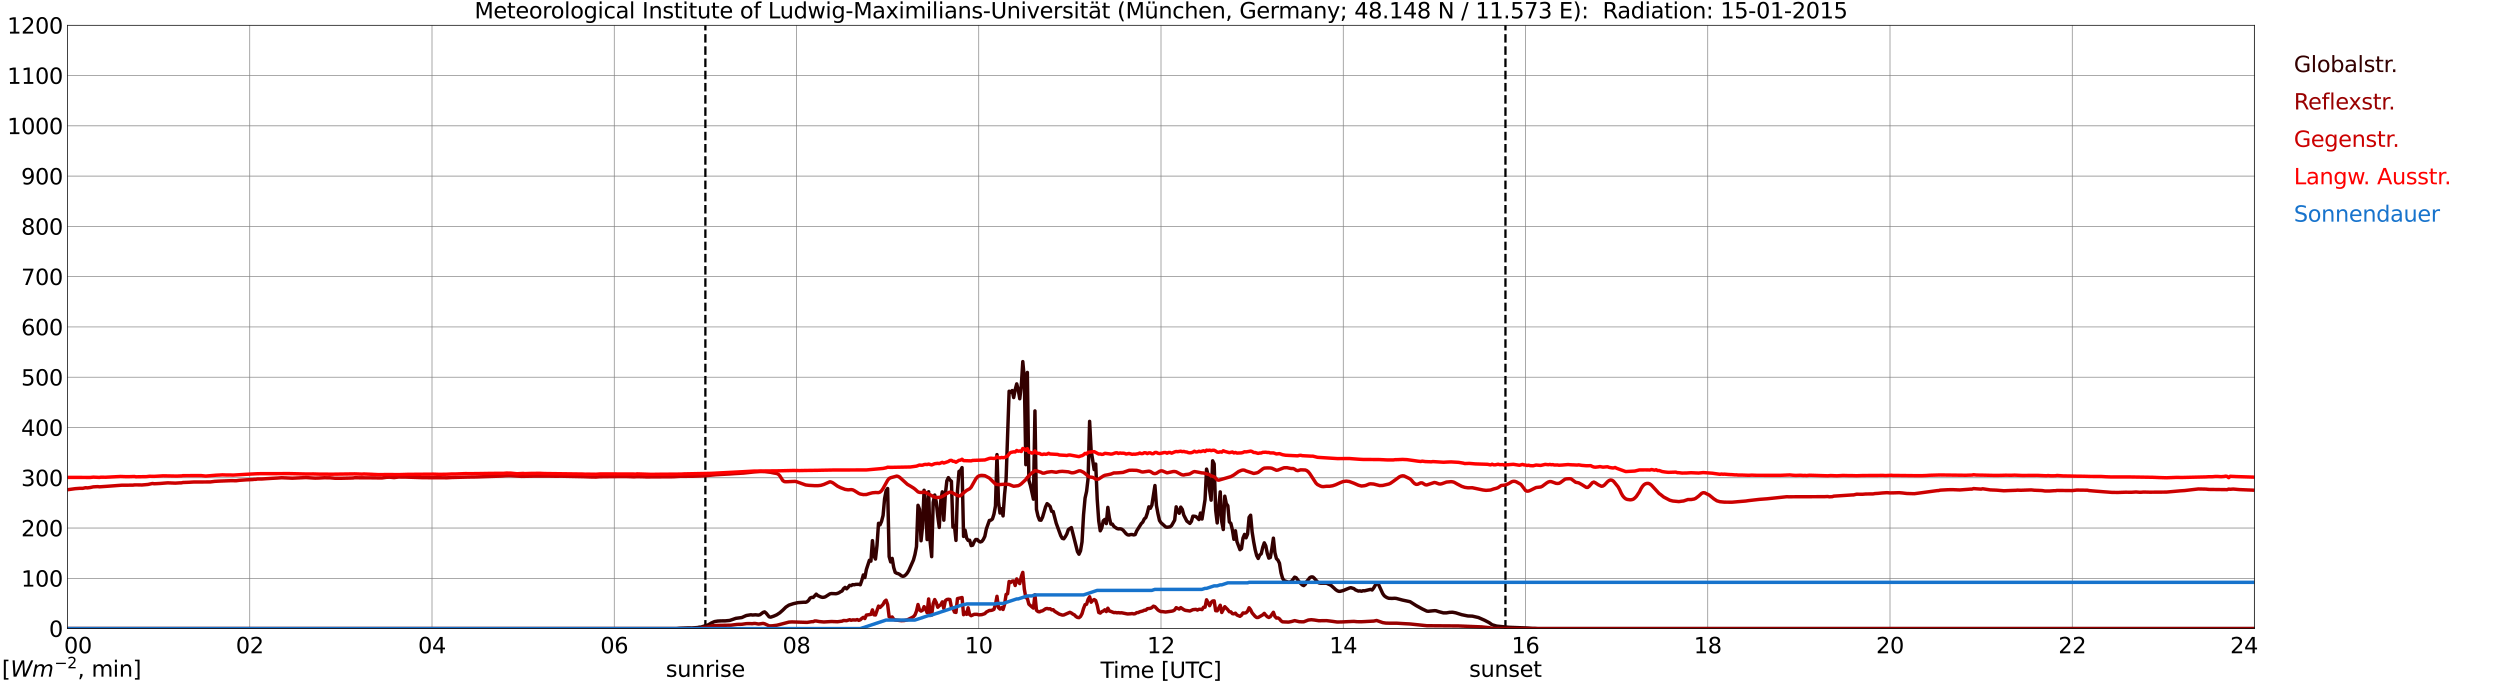 <?xml version="1.0" encoding="utf-8" standalone="no"?>
<!DOCTYPE svg PUBLIC "-//W3C//DTD SVG 1.1//EN"
  "http://www.w3.org/Graphics/SVG/1.1/DTD/svg11.dtd">
<svg xmlns:xlink="http://www.w3.org/1999/xlink" width="1085.4pt" height="296.64pt" viewBox="0 0 1085.4 296.64" xmlns="http://www.w3.org/2000/svg" version="1.1">
 <defs>
  <style type="text/css">*{stroke-linejoin: round; stroke-linecap: butt}</style>
 </defs>
 <g id="figure_1">
  <g id="patch_1">
   <path d="M 0 296.64 
L 1085.4 296.64 
L 1085.4 0 
L 0 0 
z
" style="fill: #ffffff"/>
  </g>
  <g id="axes_1">
   <g id="patch_2">
    <path d="M 29.306 272.909 
L 978.814 272.909 
L 978.814 10.976 
L 29.306 10.976 
z
" style="fill: #ffffff"/>
   </g>
   <g id="patch_3">
    <path d="M 978.814 272.909 
L 978.814 272.909 
L 978.814 10.976 
L 978.814 10.976 
z
" clip-path="url(#p8226471a2e)" style="fill: #d3d3d3; opacity: 0.25; stroke: #d3d3d3; stroke-linejoin: miter"/>
   </g>
   <g id="matplotlib.axis_1">
    <g id="xtick_1">
     <g id="line2d_1">
      <path d="M 29.306 272.909 
L 29.306 10.976 
" clip-path="url(#p8226471a2e)" style="fill: none; stroke: #808080; stroke-width: 0.3; stroke-linecap: square"/>
     </g>
     <g id="line2d_2"/>
     <g id="text_1">
      <!--    00 -->
      <g transform="translate(18.733 283.627) scale(0.095 -0.095)">
       <defs>
        <path id="DejaVuSans-20" transform="scale(0.016)"/>
        <path id="DejaVuSans-30" d="M 2034 4250 
Q 1547 4250 1301 3770 
Q 1056 3291 1056 2328 
Q 1056 1369 1301 889 
Q 1547 409 2034 409 
Q 2525 409 2770 889 
Q 3016 1369 3016 2328 
Q 3016 3291 2770 3770 
Q 2525 4250 2034 4250 
z
M 2034 4750 
Q 2819 4750 3233 4129 
Q 3647 3509 3647 2328 
Q 3647 1150 3233 529 
Q 2819 -91 2034 -91 
Q 1250 -91 836 529 
Q 422 1150 422 2328 
Q 422 3509 836 4129 
Q 1250 4750 2034 4750 
z
" transform="scale(0.016)"/>
       </defs>
       <use xlink:href="#DejaVuSans-20"/>
       <use xlink:href="#DejaVuSans-20" transform="translate(31.787 0)"/>
       <use xlink:href="#DejaVuSans-20" transform="translate(63.574 0)"/>
       <use xlink:href="#DejaVuSans-30" transform="translate(95.361 0)"/>
       <use xlink:href="#DejaVuSans-30" transform="translate(158.984 0)"/>
      </g>
     </g>
    </g>
    <g id="xtick_2">
     <g id="line2d_3">
      <path d="M 108.431 272.909 
L 108.431 10.976 
" clip-path="url(#p8226471a2e)" style="fill: none; stroke: #808080; stroke-width: 0.3; stroke-linecap: square"/>
     </g>
     <g id="line2d_4"/>
     <g id="text_2">
      <!-- 02 -->
      <g transform="translate(102.387 283.627) scale(0.095 -0.095)">
       <defs>
        <path id="DejaVuSans-32" d="M 1228 531 
L 3431 531 
L 3431 0 
L 469 0 
L 469 531 
Q 828 903 1448 1529 
Q 2069 2156 2228 2338 
Q 2531 2678 2651 2914 
Q 2772 3150 2772 3378 
Q 2772 3750 2511 3984 
Q 2250 4219 1831 4219 
Q 1534 4219 1204 4116 
Q 875 4013 500 3803 
L 500 4441 
Q 881 4594 1212 4672 
Q 1544 4750 1819 4750 
Q 2544 4750 2975 4387 
Q 3406 4025 3406 3419 
Q 3406 3131 3298 2873 
Q 3191 2616 2906 2266 
Q 2828 2175 2409 1742 
Q 1991 1309 1228 531 
z
" transform="scale(0.016)"/>
       </defs>
       <use xlink:href="#DejaVuSans-30"/>
       <use xlink:href="#DejaVuSans-32" transform="translate(63.623 0)"/>
      </g>
     </g>
    </g>
    <g id="xtick_3">
     <g id="line2d_5">
      <path d="M 187.557 272.909 
L 187.557 10.976 
" clip-path="url(#p8226471a2e)" style="fill: none; stroke: #808080; stroke-width: 0.3; stroke-linecap: square"/>
     </g>
     <g id="line2d_6"/>
     <g id="text_3">
      <!-- 04 -->
      <g transform="translate(181.513 283.627) scale(0.095 -0.095)">
       <defs>
        <path id="DejaVuSans-34" d="M 2419 4116 
L 825 1625 
L 2419 1625 
L 2419 4116 
z
M 2253 4666 
L 3047 4666 
L 3047 1625 
L 3713 1625 
L 3713 1100 
L 3047 1100 
L 3047 0 
L 2419 0 
L 2419 1100 
L 313 1100 
L 313 1709 
L 2253 4666 
z
" transform="scale(0.016)"/>
       </defs>
       <use xlink:href="#DejaVuSans-30"/>
       <use xlink:href="#DejaVuSans-34" transform="translate(63.623 0)"/>
      </g>
     </g>
    </g>
    <g id="xtick_4">
     <g id="line2d_7">
      <path d="M 266.683 272.909 
L 266.683 10.976 
" clip-path="url(#p8226471a2e)" style="fill: none; stroke: #808080; stroke-width: 0.3; stroke-linecap: square"/>
     </g>
     <g id="line2d_8"/>
     <g id="text_4">
      <!-- 06 -->
      <g transform="translate(260.638 283.627) scale(0.095 -0.095)">
       <defs>
        <path id="DejaVuSans-36" d="M 2113 2584 
Q 1688 2584 1439 2293 
Q 1191 2003 1191 1497 
Q 1191 994 1439 701 
Q 1688 409 2113 409 
Q 2538 409 2786 701 
Q 3034 994 3034 1497 
Q 3034 2003 2786 2293 
Q 2538 2584 2113 2584 
z
M 3366 4563 
L 3366 3988 
Q 3128 4100 2886 4159 
Q 2644 4219 2406 4219 
Q 1781 4219 1451 3797 
Q 1122 3375 1075 2522 
Q 1259 2794 1537 2939 
Q 1816 3084 2150 3084 
Q 2853 3084 3261 2657 
Q 3669 2231 3669 1497 
Q 3669 778 3244 343 
Q 2819 -91 2113 -91 
Q 1303 -91 875 529 
Q 447 1150 447 2328 
Q 447 3434 972 4092 
Q 1497 4750 2381 4750 
Q 2619 4750 2861 4703 
Q 3103 4656 3366 4563 
z
" transform="scale(0.016)"/>
       </defs>
       <use xlink:href="#DejaVuSans-30"/>
       <use xlink:href="#DejaVuSans-36" transform="translate(63.623 0)"/>
      </g>
     </g>
    </g>
    <g id="xtick_5">
     <g id="line2d_9">
      <path d="M 345.808 272.909 
L 345.808 10.976 
" clip-path="url(#p8226471a2e)" style="fill: none; stroke: #808080; stroke-width: 0.3; stroke-linecap: square"/>
     </g>
     <g id="line2d_10"/>
     <g id="text_5">
      <!-- 08 -->
      <g transform="translate(339.764 283.627) scale(0.095 -0.095)">
       <defs>
        <path id="DejaVuSans-38" d="M 2034 2216 
Q 1584 2216 1326 1975 
Q 1069 1734 1069 1313 
Q 1069 891 1326 650 
Q 1584 409 2034 409 
Q 2484 409 2743 651 
Q 3003 894 3003 1313 
Q 3003 1734 2745 1975 
Q 2488 2216 2034 2216 
z
M 1403 2484 
Q 997 2584 770 2862 
Q 544 3141 544 3541 
Q 544 4100 942 4425 
Q 1341 4750 2034 4750 
Q 2731 4750 3128 4425 
Q 3525 4100 3525 3541 
Q 3525 3141 3298 2862 
Q 3072 2584 2669 2484 
Q 3125 2378 3379 2068 
Q 3634 1759 3634 1313 
Q 3634 634 3220 271 
Q 2806 -91 2034 -91 
Q 1263 -91 848 271 
Q 434 634 434 1313 
Q 434 1759 690 2068 
Q 947 2378 1403 2484 
z
M 1172 3481 
Q 1172 3119 1398 2916 
Q 1625 2713 2034 2713 
Q 2441 2713 2670 2916 
Q 2900 3119 2900 3481 
Q 2900 3844 2670 4047 
Q 2441 4250 2034 4250 
Q 1625 4250 1398 4047 
Q 1172 3844 1172 3481 
z
" transform="scale(0.016)"/>
       </defs>
       <use xlink:href="#DejaVuSans-30"/>
       <use xlink:href="#DejaVuSans-38" transform="translate(63.623 0)"/>
      </g>
     </g>
    </g>
    <g id="xtick_6">
     <g id="line2d_11">
      <path d="M 424.934 272.909 
L 424.934 10.976 
" clip-path="url(#p8226471a2e)" style="fill: none; stroke: #808080; stroke-width: 0.3; stroke-linecap: square"/>
     </g>
     <g id="line2d_12"/>
     <g id="text_6">
      <!-- 10 -->
      <g transform="translate(418.89 283.627) scale(0.095 -0.095)">
       <defs>
        <path id="DejaVuSans-31" d="M 794 531 
L 1825 531 
L 1825 4091 
L 703 3866 
L 703 4441 
L 1819 4666 
L 2450 4666 
L 2450 531 
L 3481 531 
L 3481 0 
L 794 0 
L 794 531 
z
" transform="scale(0.016)"/>
       </defs>
       <use xlink:href="#DejaVuSans-31"/>
       <use xlink:href="#DejaVuSans-30" transform="translate(63.623 0)"/>
      </g>
     </g>
    </g>
    <g id="xtick_7">
     <g id="line2d_13">
      <path d="M 504.06 272.909 
L 504.06 10.976 
" clip-path="url(#p8226471a2e)" style="fill: none; stroke: #808080; stroke-width: 0.3; stroke-linecap: square"/>
     </g>
     <g id="line2d_14"/>
     <g id="text_7">
      <!-- 12 -->
      <g transform="translate(498.015 283.627) scale(0.095 -0.095)">
       <use xlink:href="#DejaVuSans-31"/>
       <use xlink:href="#DejaVuSans-32" transform="translate(63.623 0)"/>
      </g>
     </g>
    </g>
    <g id="xtick_8">
     <g id="line2d_15">
      <path d="M 583.185 272.909 
L 583.185 10.976 
" clip-path="url(#p8226471a2e)" style="fill: none; stroke: #808080; stroke-width: 0.3; stroke-linecap: square"/>
     </g>
     <g id="line2d_16"/>
     <g id="text_8">
      <!-- 14 -->
      <g transform="translate(577.141 283.627) scale(0.095 -0.095)">
       <use xlink:href="#DejaVuSans-31"/>
       <use xlink:href="#DejaVuSans-34" transform="translate(63.623 0)"/>
      </g>
     </g>
    </g>
    <g id="xtick_9">
     <g id="line2d_17">
      <path d="M 662.311 272.909 
L 662.311 10.976 
" clip-path="url(#p8226471a2e)" style="fill: none; stroke: #808080; stroke-width: 0.3; stroke-linecap: square"/>
     </g>
     <g id="line2d_18"/>
     <g id="text_9">
      <!-- 16 -->
      <g transform="translate(656.267 283.627) scale(0.095 -0.095)">
       <use xlink:href="#DejaVuSans-31"/>
       <use xlink:href="#DejaVuSans-36" transform="translate(63.623 0)"/>
      </g>
     </g>
    </g>
    <g id="xtick_10">
     <g id="line2d_19">
      <path d="M 741.437 272.909 
L 741.437 10.976 
" clip-path="url(#p8226471a2e)" style="fill: none; stroke: #808080; stroke-width: 0.3; stroke-linecap: square"/>
     </g>
     <g id="line2d_20"/>
     <g id="text_10">
      <!-- 18 -->
      <g transform="translate(735.392 283.627) scale(0.095 -0.095)">
       <use xlink:href="#DejaVuSans-31"/>
       <use xlink:href="#DejaVuSans-38" transform="translate(63.623 0)"/>
      </g>
     </g>
    </g>
    <g id="xtick_11">
     <g id="line2d_21">
      <path d="M 820.562 272.909 
L 820.562 10.976 
" clip-path="url(#p8226471a2e)" style="fill: none; stroke: #808080; stroke-width: 0.3; stroke-linecap: square"/>
     </g>
     <g id="line2d_22"/>
     <g id="text_11">
      <!-- 20 -->
      <g transform="translate(814.518 283.627) scale(0.095 -0.095)">
       <use xlink:href="#DejaVuSans-32"/>
       <use xlink:href="#DejaVuSans-30" transform="translate(63.623 0)"/>
      </g>
     </g>
    </g>
    <g id="xtick_12">
     <g id="line2d_23">
      <path d="M 899.688 272.909 
L 899.688 10.976 
" clip-path="url(#p8226471a2e)" style="fill: none; stroke: #808080; stroke-width: 0.3; stroke-linecap: square"/>
     </g>
     <g id="line2d_24"/>
     <g id="text_12">
      <!-- 22 -->
      <g transform="translate(893.644 283.627) scale(0.095 -0.095)">
       <use xlink:href="#DejaVuSans-32"/>
       <use xlink:href="#DejaVuSans-32" transform="translate(63.623 0)"/>
      </g>
     </g>
    </g>
    <g id="xtick_13">
     <g id="line2d_25">
      <path d="M 978.814 272.909 
L 978.814 10.976 
" clip-path="url(#p8226471a2e)" style="fill: none; stroke: #808080; stroke-width: 0.3; stroke-linecap: square"/>
     </g>
     <g id="line2d_26"/>
     <g id="text_13">
      <!-- 24    -->
      <g transform="translate(968.241 283.627) scale(0.095 -0.095)">
       <use xlink:href="#DejaVuSans-32"/>
       <use xlink:href="#DejaVuSans-34" transform="translate(63.623 0)"/>
       <use xlink:href="#DejaVuSans-20" transform="translate(127.246 0)"/>
       <use xlink:href="#DejaVuSans-20" transform="translate(159.033 0)"/>
       <use xlink:href="#DejaVuSans-20" transform="translate(190.82 0)"/>
      </g>
     </g>
    </g>
    <g id="text_14">
     <!-- Time [UTC] -->
     <g transform="translate(477.806 294.322) scale(0.095 -0.095)">
      <defs>
       <path id="DejaVuSans-54" d="M -19 4666 
L 3928 4666 
L 3928 4134 
L 2272 4134 
L 2272 0 
L 1638 0 
L 1638 4134 
L -19 4134 
L -19 4666 
z
" transform="scale(0.016)"/>
       <path id="DejaVuSans-69" d="M 603 3500 
L 1178 3500 
L 1178 0 
L 603 0 
L 603 3500 
z
M 603 4863 
L 1178 4863 
L 1178 4134 
L 603 4134 
L 603 4863 
z
" transform="scale(0.016)"/>
       <path id="DejaVuSans-6d" d="M 3328 2828 
Q 3544 3216 3844 3400 
Q 4144 3584 4550 3584 
Q 5097 3584 5394 3201 
Q 5691 2819 5691 2113 
L 5691 0 
L 5113 0 
L 5113 2094 
Q 5113 2597 4934 2840 
Q 4756 3084 4391 3084 
Q 3944 3084 3684 2787 
Q 3425 2491 3425 1978 
L 3425 0 
L 2847 0 
L 2847 2094 
Q 2847 2600 2669 2842 
Q 2491 3084 2119 3084 
Q 1678 3084 1418 2786 
Q 1159 2488 1159 1978 
L 1159 0 
L 581 0 
L 581 3500 
L 1159 3500 
L 1159 2956 
Q 1356 3278 1631 3431 
Q 1906 3584 2284 3584 
Q 2666 3584 2933 3390 
Q 3200 3197 3328 2828 
z
" transform="scale(0.016)"/>
       <path id="DejaVuSans-65" d="M 3597 1894 
L 3597 1613 
L 953 1613 
Q 991 1019 1311 708 
Q 1631 397 2203 397 
Q 2534 397 2845 478 
Q 3156 559 3463 722 
L 3463 178 
Q 3153 47 2828 -22 
Q 2503 -91 2169 -91 
Q 1331 -91 842 396 
Q 353 884 353 1716 
Q 353 2575 817 3079 
Q 1281 3584 2069 3584 
Q 2775 3584 3186 3129 
Q 3597 2675 3597 1894 
z
M 3022 2063 
Q 3016 2534 2758 2815 
Q 2500 3097 2075 3097 
Q 1594 3097 1305 2825 
Q 1016 2553 972 2059 
L 3022 2063 
z
" transform="scale(0.016)"/>
       <path id="DejaVuSans-5b" d="M 550 4863 
L 1875 4863 
L 1875 4416 
L 1125 4416 
L 1125 -397 
L 1875 -397 
L 1875 -844 
L 550 -844 
L 550 4863 
z
" transform="scale(0.016)"/>
       <path id="DejaVuSans-55" d="M 556 4666 
L 1191 4666 
L 1191 1831 
Q 1191 1081 1462 751 
Q 1734 422 2344 422 
Q 2950 422 3222 751 
Q 3494 1081 3494 1831 
L 3494 4666 
L 4128 4666 
L 4128 1753 
Q 4128 841 3676 375 
Q 3225 -91 2344 -91 
Q 1459 -91 1007 375 
Q 556 841 556 1753 
L 556 4666 
z
" transform="scale(0.016)"/>
       <path id="DejaVuSans-43" d="M 4122 4306 
L 4122 3641 
Q 3803 3938 3442 4084 
Q 3081 4231 2675 4231 
Q 1875 4231 1450 3742 
Q 1025 3253 1025 2328 
Q 1025 1406 1450 917 
Q 1875 428 2675 428 
Q 3081 428 3442 575 
Q 3803 722 4122 1019 
L 4122 359 
Q 3791 134 3420 21 
Q 3050 -91 2638 -91 
Q 1578 -91 968 557 
Q 359 1206 359 2328 
Q 359 3453 968 4101 
Q 1578 4750 2638 4750 
Q 3056 4750 3426 4639 
Q 3797 4528 4122 4306 
z
" transform="scale(0.016)"/>
       <path id="DejaVuSans-5d" d="M 1947 4863 
L 1947 -844 
L 622 -844 
L 622 -397 
L 1369 -397 
L 1369 4416 
L 622 4416 
L 622 4863 
L 1947 4863 
z
" transform="scale(0.016)"/>
      </defs>
      <use xlink:href="#DejaVuSans-54"/>
      <use xlink:href="#DejaVuSans-69" transform="translate(57.959 0)"/>
      <use xlink:href="#DejaVuSans-6d" transform="translate(85.742 0)"/>
      <use xlink:href="#DejaVuSans-65" transform="translate(183.154 0)"/>
      <use xlink:href="#DejaVuSans-20" transform="translate(244.678 0)"/>
      <use xlink:href="#DejaVuSans-5b" transform="translate(276.465 0)"/>
      <use xlink:href="#DejaVuSans-55" transform="translate(315.479 0)"/>
      <use xlink:href="#DejaVuSans-54" transform="translate(388.672 0)"/>
      <use xlink:href="#DejaVuSans-43" transform="translate(443.881 0)"/>
      <use xlink:href="#DejaVuSans-5d" transform="translate(513.705 0)"/>
     </g>
    </g>
   </g>
   <g id="matplotlib.axis_2">
    <g id="ytick_1">
     <g id="line2d_27">
      <path d="M 29.306 272.909 
L 978.814 272.909 
" clip-path="url(#p8226471a2e)" style="fill: none; stroke: #808080; stroke-width: 0.3; stroke-linecap: square"/>
     </g>
     <g id="line2d_28"/>
     <g id="text_15">
      <!-- 0 -->
      <g transform="translate(21.261 276.518) scale(0.095 -0.095)">
       <use xlink:href="#DejaVuSans-30"/>
      </g>
     </g>
    </g>
    <g id="ytick_2">
     <g id="line2d_29">
      <path d="M 29.306 251.081 
L 978.814 251.081 
" clip-path="url(#p8226471a2e)" style="fill: none; stroke: #808080; stroke-width: 0.3; stroke-linecap: square"/>
     </g>
     <g id="line2d_30"/>
     <g id="text_16">
      <!-- 100 -->
      <g transform="translate(9.173 254.69) scale(0.095 -0.095)">
       <use xlink:href="#DejaVuSans-31"/>
       <use xlink:href="#DejaVuSans-30" transform="translate(63.623 0)"/>
       <use xlink:href="#DejaVuSans-30" transform="translate(127.246 0)"/>
      </g>
     </g>
    </g>
    <g id="ytick_3">
     <g id="line2d_31">
      <path d="M 29.306 229.253 
L 978.814 229.253 
" clip-path="url(#p8226471a2e)" style="fill: none; stroke: #808080; stroke-width: 0.3; stroke-linecap: square"/>
     </g>
     <g id="line2d_32"/>
     <g id="text_17">
      <!-- 200 -->
      <g transform="translate(9.173 232.863) scale(0.095 -0.095)">
       <use xlink:href="#DejaVuSans-32"/>
       <use xlink:href="#DejaVuSans-30" transform="translate(63.623 0)"/>
       <use xlink:href="#DejaVuSans-30" transform="translate(127.246 0)"/>
      </g>
     </g>
    </g>
    <g id="ytick_4">
     <g id="line2d_33">
      <path d="M 29.306 207.426 
L 978.814 207.426 
" clip-path="url(#p8226471a2e)" style="fill: none; stroke: #808080; stroke-width: 0.3; stroke-linecap: square"/>
     </g>
     <g id="line2d_34"/>
     <g id="text_18">
      <!-- 300 -->
      <g transform="translate(9.173 211.035) scale(0.095 -0.095)">
       <defs>
        <path id="DejaVuSans-33" d="M 2597 2516 
Q 3050 2419 3304 2112 
Q 3559 1806 3559 1356 
Q 3559 666 3084 287 
Q 2609 -91 1734 -91 
Q 1441 -91 1130 -33 
Q 819 25 488 141 
L 488 750 
Q 750 597 1062 519 
Q 1375 441 1716 441 
Q 2309 441 2620 675 
Q 2931 909 2931 1356 
Q 2931 1769 2642 2001 
Q 2353 2234 1838 2234 
L 1294 2234 
L 1294 2753 
L 1863 2753 
Q 2328 2753 2575 2939 
Q 2822 3125 2822 3475 
Q 2822 3834 2567 4026 
Q 2313 4219 1838 4219 
Q 1578 4219 1281 4162 
Q 984 4106 628 3988 
L 628 4550 
Q 988 4650 1302 4700 
Q 1616 4750 1894 4750 
Q 2613 4750 3031 4423 
Q 3450 4097 3450 3541 
Q 3450 3153 3228 2886 
Q 3006 2619 2597 2516 
z
" transform="scale(0.016)"/>
       </defs>
       <use xlink:href="#DejaVuSans-33"/>
       <use xlink:href="#DejaVuSans-30" transform="translate(63.623 0)"/>
       <use xlink:href="#DejaVuSans-30" transform="translate(127.246 0)"/>
      </g>
     </g>
    </g>
    <g id="ytick_5">
     <g id="line2d_35">
      <path d="M 29.306 185.598 
L 978.814 185.598 
" clip-path="url(#p8226471a2e)" style="fill: none; stroke: #808080; stroke-width: 0.3; stroke-linecap: square"/>
     </g>
     <g id="line2d_36"/>
     <g id="text_19">
      <!-- 400 -->
      <g transform="translate(9.173 189.207) scale(0.095 -0.095)">
       <use xlink:href="#DejaVuSans-34"/>
       <use xlink:href="#DejaVuSans-30" transform="translate(63.623 0)"/>
       <use xlink:href="#DejaVuSans-30" transform="translate(127.246 0)"/>
      </g>
     </g>
    </g>
    <g id="ytick_6">
     <g id="line2d_37">
      <path d="M 29.306 163.77 
L 978.814 163.77 
" clip-path="url(#p8226471a2e)" style="fill: none; stroke: #808080; stroke-width: 0.3; stroke-linecap: square"/>
     </g>
     <g id="line2d_38"/>
     <g id="text_20">
      <!-- 500 -->
      <g transform="translate(9.173 167.379) scale(0.095 -0.095)">
       <defs>
        <path id="DejaVuSans-35" d="M 691 4666 
L 3169 4666 
L 3169 4134 
L 1269 4134 
L 1269 2991 
Q 1406 3038 1543 3061 
Q 1681 3084 1819 3084 
Q 2600 3084 3056 2656 
Q 3513 2228 3513 1497 
Q 3513 744 3044 326 
Q 2575 -91 1722 -91 
Q 1428 -91 1123 -41 
Q 819 9 494 109 
L 494 744 
Q 775 591 1075 516 
Q 1375 441 1709 441 
Q 2250 441 2565 725 
Q 2881 1009 2881 1497 
Q 2881 1984 2565 2268 
Q 2250 2553 1709 2553 
Q 1456 2553 1204 2497 
Q 953 2441 691 2322 
L 691 4666 
z
" transform="scale(0.016)"/>
       </defs>
       <use xlink:href="#DejaVuSans-35"/>
       <use xlink:href="#DejaVuSans-30" transform="translate(63.623 0)"/>
       <use xlink:href="#DejaVuSans-30" transform="translate(127.246 0)"/>
      </g>
     </g>
    </g>
    <g id="ytick_7">
     <g id="line2d_39">
      <path d="M 29.306 141.942 
L 978.814 141.942 
" clip-path="url(#p8226471a2e)" style="fill: none; stroke: #808080; stroke-width: 0.3; stroke-linecap: square"/>
     </g>
     <g id="line2d_40"/>
     <g id="text_21">
      <!-- 600 -->
      <g transform="translate(9.173 145.551) scale(0.095 -0.095)">
       <use xlink:href="#DejaVuSans-36"/>
       <use xlink:href="#DejaVuSans-30" transform="translate(63.623 0)"/>
       <use xlink:href="#DejaVuSans-30" transform="translate(127.246 0)"/>
      </g>
     </g>
    </g>
    <g id="ytick_8">
     <g id="line2d_41">
      <path d="M 29.306 120.114 
L 978.814 120.114 
" clip-path="url(#p8226471a2e)" style="fill: none; stroke: #808080; stroke-width: 0.3; stroke-linecap: square"/>
     </g>
     <g id="line2d_42"/>
     <g id="text_22">
      <!-- 700 -->
      <g transform="translate(9.173 123.724) scale(0.095 -0.095)">
       <defs>
        <path id="DejaVuSans-37" d="M 525 4666 
L 3525 4666 
L 3525 4397 
L 1831 0 
L 1172 0 
L 2766 4134 
L 525 4134 
L 525 4666 
z
" transform="scale(0.016)"/>
       </defs>
       <use xlink:href="#DejaVuSans-37"/>
       <use xlink:href="#DejaVuSans-30" transform="translate(63.623 0)"/>
       <use xlink:href="#DejaVuSans-30" transform="translate(127.246 0)"/>
      </g>
     </g>
    </g>
    <g id="ytick_9">
     <g id="line2d_43">
      <path d="M 29.306 98.287 
L 978.814 98.287 
" clip-path="url(#p8226471a2e)" style="fill: none; stroke: #808080; stroke-width: 0.3; stroke-linecap: square"/>
     </g>
     <g id="line2d_44"/>
     <g id="text_23">
      <!-- 800 -->
      <g transform="translate(9.173 101.896) scale(0.095 -0.095)">
       <use xlink:href="#DejaVuSans-38"/>
       <use xlink:href="#DejaVuSans-30" transform="translate(63.623 0)"/>
       <use xlink:href="#DejaVuSans-30" transform="translate(127.246 0)"/>
      </g>
     </g>
    </g>
    <g id="ytick_10">
     <g id="line2d_45">
      <path d="M 29.306 76.459 
L 978.814 76.459 
" clip-path="url(#p8226471a2e)" style="fill: none; stroke: #808080; stroke-width: 0.3; stroke-linecap: square"/>
     </g>
     <g id="line2d_46"/>
     <g id="text_24">
      <!-- 900 -->
      <g transform="translate(9.173 80.068) scale(0.095 -0.095)">
       <defs>
        <path id="DejaVuSans-39" d="M 703 97 
L 703 672 
Q 941 559 1184 500 
Q 1428 441 1663 441 
Q 2288 441 2617 861 
Q 2947 1281 2994 2138 
Q 2813 1869 2534 1725 
Q 2256 1581 1919 1581 
Q 1219 1581 811 2004 
Q 403 2428 403 3163 
Q 403 3881 828 4315 
Q 1253 4750 1959 4750 
Q 2769 4750 3195 4129 
Q 3622 3509 3622 2328 
Q 3622 1225 3098 567 
Q 2575 -91 1691 -91 
Q 1453 -91 1209 -44 
Q 966 3 703 97 
z
M 1959 2075 
Q 2384 2075 2632 2365 
Q 2881 2656 2881 3163 
Q 2881 3666 2632 3958 
Q 2384 4250 1959 4250 
Q 1534 4250 1286 3958 
Q 1038 3666 1038 3163 
Q 1038 2656 1286 2365 
Q 1534 2075 1959 2075 
z
" transform="scale(0.016)"/>
       </defs>
       <use xlink:href="#DejaVuSans-39"/>
       <use xlink:href="#DejaVuSans-30" transform="translate(63.623 0)"/>
       <use xlink:href="#DejaVuSans-30" transform="translate(127.246 0)"/>
      </g>
     </g>
    </g>
    <g id="ytick_11">
     <g id="line2d_47">
      <path d="M 29.306 54.631 
L 978.814 54.631 
" clip-path="url(#p8226471a2e)" style="fill: none; stroke: #808080; stroke-width: 0.3; stroke-linecap: square"/>
     </g>
     <g id="line2d_48"/>
     <g id="text_25">
      <!-- 1000 -->
      <g transform="translate(3.128 58.24) scale(0.095 -0.095)">
       <use xlink:href="#DejaVuSans-31"/>
       <use xlink:href="#DejaVuSans-30" transform="translate(63.623 0)"/>
       <use xlink:href="#DejaVuSans-30" transform="translate(127.246 0)"/>
       <use xlink:href="#DejaVuSans-30" transform="translate(190.869 0)"/>
      </g>
     </g>
    </g>
    <g id="ytick_12">
     <g id="line2d_49">
      <path d="M 29.306 32.803 
L 978.814 32.803 
" clip-path="url(#p8226471a2e)" style="fill: none; stroke: #808080; stroke-width: 0.3; stroke-linecap: square"/>
     </g>
     <g id="line2d_50"/>
     <g id="text_26">
      <!-- 1100 -->
      <g transform="translate(3.128 36.413) scale(0.095 -0.095)">
       <use xlink:href="#DejaVuSans-31"/>
       <use xlink:href="#DejaVuSans-31" transform="translate(63.623 0)"/>
       <use xlink:href="#DejaVuSans-30" transform="translate(127.246 0)"/>
       <use xlink:href="#DejaVuSans-30" transform="translate(190.869 0)"/>
      </g>
     </g>
    </g>
    <g id="ytick_13">
     <g id="line2d_51">
      <path d="M 29.306 10.976 
L 978.814 10.976 
" clip-path="url(#p8226471a2e)" style="fill: none; stroke: #808080; stroke-width: 0.3; stroke-linecap: square"/>
     </g>
     <g id="line2d_52"/>
     <g id="text_27">
      <!-- 1200 -->
      <g transform="translate(3.128 14.585) scale(0.095 -0.095)">
       <use xlink:href="#DejaVuSans-31"/>
       <use xlink:href="#DejaVuSans-32" transform="translate(63.623 0)"/>
       <use xlink:href="#DejaVuSans-30" transform="translate(127.246 0)"/>
       <use xlink:href="#DejaVuSans-30" transform="translate(190.869 0)"/>
      </g>
     </g>
    </g>
   </g>
   <g id="line2d_53">
    <path d="M 306.246 272.909 
L 306.246 10.976 
" clip-path="url(#p8226471a2e)" style="fill: none; stroke-dasharray: 3.7,1.6; stroke-dashoffset: 0; stroke: #000000"/>
   </g>
   <g id="line2d_54">
    <path d="M 653.607 272.909 
L 653.607 10.976 
" clip-path="url(#p8226471a2e)" style="fill: none; stroke-dasharray: 3.7,1.6; stroke-dashoffset: 0; stroke: #000000"/>
   </g>
   <g id="line2d_55">
    <path d="M 29.306 272.909 
L 293.717 272.909 
L 295.036 272.769 
L 298.992 272.61 
L 300.311 272.649 
L 302.949 272.448 
L 303.608 272.287 
L 304.267 272.287 
L 307.564 271.243 
L 308.883 270.46 
L 310.202 269.875 
L 311.521 269.654 
L 312.839 269.574 
L 314.818 269.554 
L 316.796 269.373 
L 318.114 268.932 
L 319.433 268.469 
L 320.752 268.288 
L 322.071 268.107 
L 323.39 267.504 
L 324.049 267.223 
L 326.027 266.902 
L 326.686 267.022 
L 328.005 266.921 
L 329.324 267.061 
L 329.983 266.86 
L 331.302 265.876 
L 331.961 265.655 
L 332.621 266.197 
L 333.94 267.805 
L 334.599 267.947 
L 335.918 267.504 
L 337.236 266.921 
L 338.555 266.057 
L 339.874 264.891 
L 341.193 263.584 
L 342.512 262.72 
L 344.49 262.078 
L 346.468 261.635 
L 349.105 261.454 
L 349.765 261.495 
L 350.424 261.233 
L 351.083 260.631 
L 351.743 259.624 
L 352.402 259.365 
L 353.062 259.384 
L 354.38 257.957 
L 355.04 258.559 
L 356.359 259.164 
L 357.018 259.343 
L 357.677 259.304 
L 358.337 259.103 
L 360.315 257.837 
L 360.974 257.695 
L 362.952 257.776 
L 363.612 257.616 
L 364.271 257.335 
L 364.93 256.892 
L 365.59 256.59 
L 366.249 255.564 
L 366.909 255.023 
L 367.568 255.645 
L 368.227 254.982 
L 368.887 254.139 
L 369.546 254.24 
L 370.206 253.816 
L 370.865 253.897 
L 371.524 253.716 
L 372.843 253.676 
L 373.502 253.897 
L 374.162 252.007 
L 374.821 249.616 
L 375.481 250.762 
L 376.14 247.285 
L 377.459 243.245 
L 378.118 243.627 
L 378.777 234.723 
L 379.437 241.296 
L 380.096 242.721 
L 380.756 236.793 
L 381.415 227.206 
L 382.074 227.869 
L 382.734 226.361 
L 383.393 223.788 
L 384.053 216.512 
L 384.712 213.075 
L 385.371 212.09 
L 386.031 241.656 
L 386.69 243.967 
L 387.349 242.439 
L 388.009 246.379 
L 388.668 248.51 
L 389.328 248.892 
L 389.987 249.073 
L 390.646 249.416 
L 391.306 249.977 
L 391.965 250.219 
L 392.624 250.057 
L 393.284 249.516 
L 393.943 248.732 
L 394.603 247.606 
L 396.581 243.144 
L 397.24 240.732 
L 397.899 237.314 
L 398.559 219.387 
L 399.218 221.116 
L 399.878 234.782 
L 400.537 228.491 
L 401.196 212.854 
L 401.856 219.326 
L 402.515 234.261 
L 403.175 213.498 
L 403.834 235.206 
L 404.493 241.678 
L 405.153 218.141 
L 405.812 214.926 
L 406.471 217.859 
L 407.131 224.05 
L 407.79 228.994 
L 408.45 217.257 
L 409.109 213.537 
L 409.768 225.839 
L 410.428 214.602 
L 411.087 208.755 
L 411.746 207.367 
L 412.406 208.373 
L 413.065 208.975 
L 413.725 228.873 
L 414.384 228.19 
L 415.043 234.621 
L 415.703 212.974 
L 416.362 204.673 
L 417.022 204.313 
L 417.681 203.025 
L 418.34 232.894 
L 419 230.179 
L 419.659 233.597 
L 420.318 234.621 
L 420.978 234.542 
L 421.637 236.873 
L 422.297 236.692 
L 422.956 235.184 
L 423.615 234.241 
L 424.275 234.241 
L 424.934 234.963 
L 425.593 235.306 
L 426.253 235.083 
L 426.912 234.219 
L 427.572 232.872 
L 428.231 229.677 
L 429.55 225.959 
L 430.209 225.839 
L 430.869 225.335 
L 431.528 223.246 
L 432.187 219.688 
L 432.847 197.378 
L 433.506 217.84 
L 434.165 222.742 
L 434.825 220.874 
L 435.484 223.988 
L 436.144 214.644 
L 436.803 208.072 
L 438.122 169.862 
L 438.781 170.325 
L 439.44 169.561 
L 440.1 172.595 
L 440.759 169.179 
L 441.419 166.667 
L 442.078 169.279 
L 442.737 173.119 
L 443.397 167.612 
L 444.056 156.999 
L 444.716 164.213 
L 445.375 201.739 
L 446.034 161.701 
L 446.694 208.473 
L 447.353 210.724 
L 448.672 216.713 
L 449.331 178.403 
L 449.991 221.155 
L 450.65 224.069 
L 451.309 225.778 
L 451.969 225.859 
L 452.628 224.552 
L 453.947 220.051 
L 454.606 218.662 
L 455.266 219.186 
L 455.925 219.87 
L 456.584 222.02 
L 457.244 222.081 
L 458.563 227.145 
L 460.541 232.591 
L 461.2 233.717 
L 461.859 233.918 
L 462.519 233.014 
L 463.178 231.807 
L 463.838 229.919 
L 465.156 229.055 
L 467.794 239.506 
L 468.453 240.61 
L 469.113 239.163 
L 469.772 235.245 
L 470.431 223.486 
L 471.091 216.27 
L 471.75 213.336 
L 472.409 207.69 
L 473.069 182.946 
L 473.728 195.549 
L 475.047 203.889 
L 475.706 201.477 
L 476.366 216.733 
L 477.025 226.16 
L 477.685 230.46 
L 478.344 229.175 
L 479.003 226.099 
L 479.663 225.516 
L 480.322 227.326 
L 480.981 220.291 
L 481.641 224.772 
L 482.3 227.527 
L 482.96 227.546 
L 483.619 228.572 
L 484.938 229.456 
L 485.597 229.637 
L 486.256 229.576 
L 486.916 229.718 
L 487.575 230.139 
L 488.894 231.707 
L 489.553 232.189 
L 490.213 232.29 
L 490.872 232.089 
L 491.532 232.069 
L 492.191 232.25 
L 492.85 232.089 
L 493.51 230.502 
L 495.488 227.326 
L 496.147 226.682 
L 496.807 225.296 
L 497.466 224.713 
L 498.125 222.764 
L 498.785 220.051 
L 499.444 220.673 
L 500.103 219.306 
L 501.422 210.804 
L 502.082 219.468 
L 502.741 223.045 
L 503.4 225.979 
L 504.06 226.964 
L 505.379 228.129 
L 506.038 228.753 
L 506.697 228.913 
L 508.016 228.732 
L 508.675 228.149 
L 509.994 225.818 
L 510.654 220.051 
L 511.313 221.939 
L 511.972 222.845 
L 512.632 220.171 
L 513.291 221.155 
L 513.95 223.648 
L 515.269 226.219 
L 516.588 227.245 
L 517.247 226.361 
L 517.907 224.111 
L 518.566 224.13 
L 519.226 224.27 
L 520.544 225.577 
L 521.204 222.742 
L 521.863 225.335 
L 523.182 216.914 
L 523.841 203.669 
L 524.501 206.12 
L 525.16 212.773 
L 525.819 217.156 
L 526.479 200.052 
L 527.138 201.419 
L 527.797 221.518 
L 528.457 227.044 
L 529.776 213.557 
L 530.435 226.542 
L 531.094 229.899 
L 531.754 215.428 
L 532.413 218.662 
L 533.073 219.568 
L 533.732 226.601 
L 534.391 227.225 
L 535.051 230.039 
L 535.71 234.138 
L 536.369 230.441 
L 537.029 235.145 
L 538.348 238.661 
L 539.007 238.12 
L 539.666 233.577 
L 540.326 232.008 
L 540.985 233.497 
L 541.644 231.888 
L 542.304 224.613 
L 542.963 223.687 
L 543.623 230.923 
L 544.282 235.145 
L 544.941 238.641 
L 545.601 241.215 
L 546.26 242.461 
L 546.919 240.953 
L 547.579 240.431 
L 548.238 237.596 
L 548.898 235.686 
L 549.557 237.013 
L 550.216 240.309 
L 550.876 242.319 
L 551.535 242.018 
L 552.195 238.179 
L 552.854 233.656 
L 553.513 239.927 
L 554.173 242.54 
L 554.832 243.184 
L 555.491 244.531 
L 556.151 248.652 
L 556.81 250.983 
L 557.47 252.068 
L 558.788 252.57 
L 559.448 252.832 
L 560.107 252.712 
L 560.766 252.31 
L 562.085 250.581 
L 562.745 250.841 
L 564.063 252.65 
L 565.382 253.936 
L 566.042 254.24 
L 566.701 253.676 
L 567.36 252.45 
L 568.679 250.782 
L 569.338 250.459 
L 569.998 250.5 
L 570.657 251.103 
L 571.976 252.65 
L 572.635 253.074 
L 573.295 253.194 
L 575.932 253.214 
L 577.251 253.816 
L 577.91 254.178 
L 579.229 255.364 
L 579.889 255.988 
L 580.548 256.448 
L 581.207 256.73 
L 581.867 256.73 
L 583.185 256.39 
L 585.823 255.305 
L 586.482 255.143 
L 587.801 255.545 
L 588.46 256.088 
L 589.779 256.63 
L 590.439 256.529 
L 591.098 256.71 
L 591.757 256.47 
L 592.417 256.51 
L 595.054 255.888 
L 595.714 256.147 
L 596.373 255.305 
L 597.692 253.074 
L 598.351 253.414 
L 600.329 257.736 
L 600.989 258.66 
L 601.648 259.164 
L 602.307 259.524 
L 602.967 259.747 
L 604.286 259.806 
L 605.604 259.747 
L 606.264 259.825 
L 608.901 260.53 
L 612.198 261.233 
L 613.517 262.078 
L 614.836 262.92 
L 617.473 264.368 
L 619.451 265.313 
L 620.111 265.394 
L 621.429 265.254 
L 622.748 265.132 
L 623.408 265.153 
L 624.726 265.575 
L 626.705 266.096 
L 628.023 266.077 
L 629.342 265.856 
L 630.661 265.815 
L 631.98 266.057 
L 634.617 266.88 
L 637.255 267.423 
L 639.233 267.504 
L 641.87 268.107 
L 644.508 269.272 
L 645.827 269.956 
L 646.486 270.298 
L 647.805 271.243 
L 649.783 271.826 
L 655.058 272.348 
L 662.97 272.649 
L 664.949 272.811 
L 666.267 272.811 
L 667.586 272.909 
L 978.154 272.909 
L 978.154 272.909 
" clip-path="url(#p8226471a2e)" style="fill: none; stroke: #330000; stroke-width: 1.5; stroke-linecap: square"/>
   </g>
   <g id="line2d_56">
    <path d="M 29.306 272.909 
L 304.267 272.909 
L 304.927 272.507 
L 305.586 272.367 
L 306.905 272.287 
L 309.543 271.662 
L 311.521 271.523 
L 317.455 271.422 
L 320.093 271.08 
L 322.071 271.04 
L 324.049 270.759 
L 325.368 270.739 
L 326.686 270.778 
L 327.346 270.678 
L 328.005 270.698 
L 329.324 270.94 
L 331.302 270.658 
L 331.961 270.82 
L 333.94 271.724 
L 335.258 271.704 
L 337.236 271.462 
L 339.215 270.96 
L 342.512 270.095 
L 343.83 270.014 
L 350.424 270.215 
L 352.402 269.914 
L 353.062 269.914 
L 353.721 269.593 
L 354.38 269.613 
L 355.699 269.855 
L 357.677 270.036 
L 360.974 269.835 
L 363.612 269.936 
L 365.59 269.674 
L 366.249 269.392 
L 367.568 269.473 
L 368.887 269.05 
L 369.546 269.312 
L 370.206 269.13 
L 371.524 269.192 
L 372.184 268.991 
L 372.843 269.331 
L 373.502 269.091 
L 374.162 268.489 
L 374.821 268.046 
L 375.481 268.548 
L 376.14 267.041 
L 378.118 266.738 
L 378.777 264.789 
L 379.437 266.919 
L 380.096 267 
L 381.415 263.141 
L 382.074 263.743 
L 383.393 262.399 
L 384.053 261.131 
L 384.712 260.57 
L 385.371 262.458 
L 386.031 267.784 
L 386.69 268.107 
L 387.349 267.864 
L 388.009 268.871 
L 388.668 269.172 
L 391.306 269.473 
L 392.624 269.412 
L 393.943 269.091 
L 395.921 268.126 
L 396.581 267.744 
L 397.24 267 
L 397.899 265.332 
L 398.559 262.458 
L 399.218 264.809 
L 399.878 265.313 
L 400.537 264.95 
L 401.196 263.383 
L 401.856 264.448 
L 402.515 265.996 
L 403.175 260.046 
L 403.834 266.478 
L 404.493 267.02 
L 405.153 262.017 
L 405.812 260.308 
L 406.471 261.574 
L 407.131 263.643 
L 407.79 263.001 
L 408.45 262.538 
L 409.109 261.312 
L 409.768 264.167 
L 410.428 260.81 
L 411.087 260.288 
L 411.746 260.166 
L 412.406 260.288 
L 413.065 263.643 
L 413.725 264.005 
L 414.384 265.734 
L 415.043 265.896 
L 415.703 259.886 
L 417.681 259.424 
L 418.34 266.88 
L 419 265.834 
L 419.659 266.738 
L 420.318 263.885 
L 420.978 266.819 
L 421.637 267.301 
L 422.956 266.718 
L 424.275 266.718 
L 424.934 266.941 
L 426.253 266.86 
L 427.572 266.417 
L 428.231 265.734 
L 429.55 265.031 
L 430.209 265.031 
L 430.869 264.87 
L 431.528 264.549 
L 432.187 262.499 
L 432.847 258.9 
L 433.506 263.824 
L 434.165 264.427 
L 434.825 263.785 
L 435.484 264.608 
L 436.144 262.418 
L 436.803 258.096 
L 437.462 257.776 
L 438.122 252.469 
L 438.781 252.891 
L 439.44 252.288 
L 440.1 252.227 
L 440.759 254.198 
L 441.419 251.343 
L 442.078 252.528 
L 442.737 253.373 
L 443.397 250.339 
L 444.056 248.51 
L 444.716 255.765 
L 445.375 259.443 
L 446.034 259.764 
L 446.694 262.318 
L 448.012 263.484 
L 448.672 264.005 
L 449.331 258.217 
L 449.991 264.931 
L 450.65 265.514 
L 451.309 265.653 
L 451.969 265.332 
L 452.628 265.191 
L 453.947 264.306 
L 454.606 264.167 
L 455.266 264.348 
L 455.925 264.287 
L 456.584 264.789 
L 457.244 264.708 
L 457.903 265.413 
L 459.222 266.216 
L 459.881 266.618 
L 461.2 267.041 
L 461.859 267 
L 464.497 265.834 
L 465.156 266.155 
L 465.816 266.638 
L 466.475 266.961 
L 467.134 267.664 
L 467.794 268.065 
L 468.453 268.166 
L 469.113 267.644 
L 469.772 266.437 
L 470.431 264.167 
L 471.091 262.519 
L 471.75 262.338 
L 472.409 260.227 
L 473.069 259.101 
L 473.728 261.454 
L 474.388 260.709 
L 475.047 260.308 
L 475.706 260.729 
L 476.366 262.8 
L 477.025 265.896 
L 477.685 266.177 
L 478.344 265.572 
L 479.003 265.291 
L 479.663 264.75 
L 480.322 265.514 
L 480.981 264.066 
L 481.641 265.271 
L 482.3 265.452 
L 483.619 265.976 
L 484.278 265.915 
L 484.938 266.055 
L 485.597 265.976 
L 486.256 266.096 
L 486.916 266.035 
L 488.894 266.437 
L 489.553 266.559 
L 490.872 266.478 
L 491.532 266.378 
L 492.191 266.537 
L 492.85 266.437 
L 493.51 265.976 
L 494.169 265.954 
L 494.828 265.614 
L 496.147 265.271 
L 496.807 264.931 
L 497.466 264.909 
L 498.125 264.287 
L 499.444 264.106 
L 500.103 263.804 
L 500.763 263.182 
L 501.422 263.403 
L 502.741 264.83 
L 503.4 265.252 
L 504.06 265.533 
L 504.719 265.533 
L 506.038 265.714 
L 508.675 265.352 
L 509.335 265.191 
L 509.994 264.809 
L 510.654 263.824 
L 511.972 264.427 
L 512.632 263.804 
L 513.95 264.688 
L 514.61 264.99 
L 515.929 265.171 
L 516.588 265.291 
L 517.907 264.688 
L 519.226 264.549 
L 519.885 264.87 
L 520.544 264.529 
L 521.204 264.529 
L 521.863 264.669 
L 522.522 263.643 
L 523.182 263.623 
L 523.841 260.408 
L 525.16 262.96 
L 525.819 261.554 
L 526.479 260.93 
L 527.138 260.871 
L 527.797 265.132 
L 528.457 265.191 
L 529.776 262.779 
L 530.435 265.915 
L 531.754 263.403 
L 533.073 264.73 
L 533.732 265.594 
L 534.391 265.653 
L 535.051 266.417 
L 535.71 266.518 
L 536.369 266.216 
L 537.029 267.02 
L 538.348 267.583 
L 539.007 267.081 
L 539.666 266.116 
L 540.326 266.177 
L 540.985 266.035 
L 541.644 265.372 
L 542.304 263.866 
L 542.963 264.73 
L 543.623 266.096 
L 544.941 267.624 
L 545.601 268.107 
L 546.26 268.085 
L 548.238 266.941 
L 548.898 266.297 
L 549.557 267.12 
L 550.216 267.744 
L 550.876 268.085 
L 551.535 267.703 
L 552.854 265.834 
L 553.513 267.624 
L 554.173 268.347 
L 554.832 268.266 
L 555.491 268.689 
L 556.151 269.512 
L 556.81 269.975 
L 558.129 270.036 
L 559.448 270.095 
L 560.766 269.833 
L 562.085 269.453 
L 564.063 269.914 
L 565.382 269.975 
L 566.042 269.956 
L 568.02 269.192 
L 569.338 269.05 
L 570.657 269.192 
L 572.635 269.512 
L 573.954 269.473 
L 575.932 269.453 
L 578.57 269.774 
L 580.548 270.056 
L 582.526 270.014 
L 587.801 269.774 
L 589.12 269.914 
L 591.098 269.936 
L 596.373 269.654 
L 597.692 269.392 
L 599.011 269.855 
L 600.329 270.316 
L 601.648 270.519 
L 603.626 270.578 
L 606.264 270.558 
L 609.561 270.759 
L 612.198 270.901 
L 619.451 271.662 
L 633.298 271.763 
L 643.189 272.167 
L 646.486 272.488 
L 647.805 272.828 
L 649.123 272.85 
L 649.783 272.889 
L 650.442 272.795 
L 651.102 272.889 
L 652.42 272.85 
L 668.905 272.909 
L 978.154 272.909 
L 978.154 272.909 
" clip-path="url(#p8226471a2e)" style="fill: none; stroke: #990000; stroke-width: 1.5; stroke-linecap: square"/>
   </g>
   <g id="line2d_57">
    <path d="M 29.306 212.621 
L 32.603 212.169 
L 34.581 212.012 
L 35.9 212.022 
L 37.218 211.732 
L 37.878 211.822 
L 39.197 211.654 
L 40.515 211.374 
L 42.493 211.267 
L 43.153 211.361 
L 47.109 211.086 
L 53.043 210.643 
L 55.022 210.658 
L 57 210.619 
L 57.659 210.643 
L 58.319 210.529 
L 59.637 210.523 
L 61.615 210.56 
L 64.253 210.329 
L 66.231 209.901 
L 66.89 210.034 
L 69.528 209.901 
L 72.825 209.632 
L 76.122 209.757 
L 78.1 209.632 
L 78.759 209.632 
L 79.419 209.482 
L 82.056 209.386 
L 84.034 209.274 
L 91.288 209.239 
L 93.266 208.98 
L 95.244 208.879 
L 100.519 208.678 
L 102.497 208.726 
L 103.816 208.545 
L 107.113 208.314 
L 109.75 208.2 
L 110.41 208.093 
L 111.069 208.113 
L 111.728 207.969 
L 113.707 207.96 
L 115.685 207.821 
L 118.322 207.661 
L 120.3 207.556 
L 122.278 207.412 
L 125.575 207.552 
L 126.894 207.615 
L 132.829 207.336 
L 135.466 207.511 
L 136.785 207.585 
L 138.104 207.556 
L 140.741 207.419 
L 143.379 207.452 
L 145.357 207.635 
L 147.994 207.648 
L 153.269 207.528 
L 153.929 207.412 
L 158.544 207.456 
L 161.182 207.458 
L 165.798 207.515 
L 167.776 207.233 
L 169.094 207.175 
L 171.073 207.362 
L 173.051 207.105 
L 176.348 207.135 
L 183.601 207.393 
L 194.151 207.434 
L 196.129 207.314 
L 203.382 207.122 
L 206.679 207.078 
L 217.889 206.69 
L 219.867 206.535 
L 221.845 206.528 
L 226.461 206.825 
L 231.736 206.723 
L 233.054 206.718 
L 238.329 206.725 
L 241.626 206.782 
L 243.604 206.749 
L 253.495 206.963 
L 256.792 207.092 
L 258.77 207.12 
L 260.089 206.996 
L 262.067 206.956 
L 270.639 206.884 
L 271.958 206.891 
L 273.936 206.967 
L 275.255 207.03 
L 276.573 206.937 
L 279.87 207.013 
L 280.53 207.074 
L 281.849 207.057 
L 292.399 206.993 
L 295.036 206.823 
L 300.971 206.769 
L 305.586 206.603 
L 310.861 206.107 
L 316.796 205.782 
L 318.774 205.636 
L 322.73 205.404 
L 327.346 204.904 
L 329.983 204.719 
L 331.961 204.752 
L 334.599 205.068 
L 335.918 205.352 
L 337.236 205.59 
L 337.896 205.874 
L 338.555 206.574 
L 339.874 208.663 
L 340.533 209.087 
L 341.193 209.167 
L 345.149 208.997 
L 345.808 209.122 
L 349.765 210.549 
L 351.083 210.711 
L 353.721 210.859 
L 355.04 210.863 
L 356.359 210.719 
L 357.677 210.326 
L 360.315 209.159 
L 360.974 209.331 
L 361.634 209.65 
L 363.612 211.073 
L 364.93 211.732 
L 366.909 212.472 
L 368.227 212.669 
L 369.546 212.57 
L 370.206 212.666 
L 370.865 212.974 
L 372.843 214.212 
L 373.502 214.489 
L 374.821 214.731 
L 376.14 214.701 
L 377.459 214.295 
L 378.777 213.954 
L 380.096 213.836 
L 381.415 213.884 
L 382.074 213.653 
L 382.734 213.072 
L 383.393 212.099 
L 385.371 208.532 
L 386.031 207.744 
L 386.69 207.408 
L 389.328 206.696 
L 389.987 206.871 
L 390.646 207.273 
L 393.943 210.267 
L 395.262 211.045 
L 396.581 211.863 
L 397.24 212.356 
L 398.559 213.542 
L 399.218 213.773 
L 399.878 213.825 
L 401.196 213.64 
L 401.856 213.784 
L 403.175 214.52 
L 405.812 215.849 
L 406.471 216.013 
L 407.79 215.934 
L 408.45 215.816 
L 409.768 215.185 
L 411.087 214.262 
L 411.746 213.889 
L 412.406 213.644 
L 413.065 213.723 
L 415.703 215.12 
L 416.362 215.329 
L 417.022 215.201 
L 418.34 213.993 
L 419.659 212.917 
L 420.978 212.212 
L 421.637 211.525 
L 423.615 208.004 
L 424.275 207.148 
L 424.934 206.657 
L 425.593 206.45 
L 426.253 206.384 
L 427.572 206.515 
L 429.55 207.559 
L 432.187 210.163 
L 433.506 210.422 
L 435.484 210.267 
L 436.803 210.187 
L 438.122 210.344 
L 439.44 210.879 
L 440.1 211.121 
L 442.078 210.863 
L 442.737 210.532 
L 443.397 210.06 
L 445.375 208.211 
L 446.034 207.231 
L 446.694 206.631 
L 447.353 205.858 
L 448.012 205.299 
L 448.672 204.931 
L 449.331 204.335 
L 450.65 204.614 
L 451.969 205.044 
L 452.628 205.409 
L 453.287 205.43 
L 454.606 205.018 
L 456.584 204.756 
L 458.563 205.053 
L 459.881 204.732 
L 461.2 204.636 
L 463.838 204.845 
L 465.156 205.26 
L 465.816 205.271 
L 466.475 205.162 
L 468.453 204.429 
L 469.113 204.437 
L 470.431 205.062 
L 471.75 206.118 
L 472.409 206.775 
L 473.069 207.078 
L 474.388 207.253 
L 475.047 207.57 
L 475.706 208.021 
L 476.366 208.12 
L 477.025 207.949 
L 479.003 206.672 
L 479.663 206.36 
L 480.981 206.116 
L 482.3 205.826 
L 483.619 205.308 
L 484.278 205.343 
L 485.597 205.265 
L 487.575 205.101 
L 490.213 204.184 
L 491.532 204.147 
L 492.85 204.195 
L 493.51 204.215 
L 494.828 204.557 
L 495.488 204.83 
L 496.147 204.935 
L 498.785 204.551 
L 499.444 204.701 
L 500.763 205.535 
L 501.422 205.633 
L 502.082 205.478 
L 503.4 204.649 
L 504.06 204.42 
L 504.719 204.463 
L 506.697 205.308 
L 509.335 204.721 
L 509.994 204.715 
L 510.654 204.845 
L 512.632 205.893 
L 513.291 206.151 
L 513.95 206.232 
L 514.61 206.042 
L 515.929 205.887 
L 516.588 205.732 
L 517.907 204.968 
L 518.566 204.725 
L 519.885 204.944 
L 521.863 205.332 
L 522.522 205.35 
L 524.501 205.928 
L 525.16 206.16 
L 525.819 206.568 
L 527.138 207.002 
L 527.797 207.58 
L 528.457 208.327 
L 529.116 208.478 
L 534.391 206.928 
L 535.71 206.201 
L 537.688 204.749 
L 539.007 204.178 
L 539.666 204.057 
L 540.326 204.147 
L 540.985 204.461 
L 543.623 205.315 
L 544.282 205.559 
L 545.601 205.306 
L 546.26 205.077 
L 547.579 204.088 
L 548.238 203.56 
L 548.898 203.232 
L 550.216 203.152 
L 551.535 203.178 
L 552.195 203.298 
L 554.173 204.18 
L 554.832 204.079 
L 556.81 203.32 
L 557.47 203.086 
L 558.788 203.049 
L 560.107 203.335 
L 560.766 203.431 
L 561.426 203.403 
L 562.085 203.695 
L 562.745 204.173 
L 563.404 204.339 
L 564.723 203.977 
L 566.701 204.055 
L 567.36 204.33 
L 568.02 204.843 
L 568.679 205.66 
L 571.317 209.733 
L 571.976 210.366 
L 573.295 211.034 
L 573.954 211.234 
L 574.613 211.269 
L 575.932 211.114 
L 577.251 211.112 
L 578.57 210.909 
L 579.889 210.464 
L 581.867 209.565 
L 583.185 209.058 
L 584.504 208.886 
L 585.823 209.056 
L 587.801 209.792 
L 589.779 210.663 
L 591.098 211.012 
L 592.417 210.87 
L 593.076 210.708 
L 594.395 210.156 
L 595.054 210.051 
L 596.373 210.15 
L 599.011 210.82 
L 600.329 210.761 
L 602.967 210.145 
L 603.626 209.851 
L 604.945 208.949 
L 607.582 207.015 
L 608.242 206.723 
L 608.901 206.576 
L 609.561 206.624 
L 612.198 207.91 
L 612.858 208.539 
L 613.517 209.349 
L 614.176 209.958 
L 614.836 210.294 
L 615.495 210.254 
L 616.814 209.626 
L 617.473 209.656 
L 618.792 210.466 
L 619.451 210.553 
L 622.748 209.469 
L 623.408 209.595 
L 624.726 210.095 
L 625.386 210.145 
L 626.045 209.999 
L 628.023 209.29 
L 630.001 209.124 
L 630.661 209.189 
L 631.32 209.381 
L 632.639 210.123 
L 634.617 211.154 
L 635.936 211.59 
L 637.255 211.778 
L 639.233 211.763 
L 643.848 212.736 
L 645.167 212.9 
L 647.145 212.754 
L 648.464 212.293 
L 649.783 211.957 
L 650.442 211.691 
L 651.761 210.78 
L 653.08 210.632 
L 653.739 210.519 
L 655.058 209.918 
L 656.377 209.132 
L 657.036 208.956 
L 657.695 208.986 
L 658.355 209.213 
L 660.333 210.305 
L 662.311 212.939 
L 662.97 213.254 
L 663.63 213.192 
L 664.289 212.954 
L 666.267 211.966 
L 666.927 211.667 
L 668.905 211.435 
L 669.564 211.143 
L 671.542 209.656 
L 672.202 209.266 
L 672.861 209.074 
L 673.521 209.113 
L 674.839 209.578 
L 675.499 209.835 
L 676.158 209.901 
L 676.817 209.846 
L 677.477 209.521 
L 679.455 208.054 
L 680.114 207.899 
L 681.433 207.827 
L 682.092 207.904 
L 684.071 209.381 
L 685.389 209.637 
L 686.708 210.361 
L 688.686 211.595 
L 689.346 211.612 
L 690.005 211.079 
L 691.324 209.569 
L 691.983 209.296 
L 692.643 209.61 
L 693.961 210.49 
L 695.28 211.13 
L 695.939 211.001 
L 696.599 210.558 
L 697.918 209.137 
L 698.577 208.633 
L 699.236 208.379 
L 699.896 208.515 
L 700.555 208.958 
L 702.533 211.396 
L 703.193 212.616 
L 703.852 214.107 
L 704.511 215.266 
L 705.171 216.054 
L 705.83 216.571 
L 706.49 216.833 
L 707.808 217.017 
L 708.468 216.929 
L 709.127 216.72 
L 709.786 216.207 
L 710.446 215.526 
L 711.765 213.55 
L 712.424 212.206 
L 713.083 211.176 
L 713.743 210.44 
L 714.402 210.038 
L 715.062 209.872 
L 715.721 209.883 
L 716.38 210.163 
L 717.04 210.693 
L 720.337 214.275 
L 720.996 214.729 
L 722.315 215.794 
L 724.952 217.178 
L 726.271 217.525 
L 728.909 217.778 
L 730.227 217.584 
L 730.887 217.521 
L 732.865 216.859 
L 734.184 216.888 
L 735.502 216.663 
L 736.162 216.384 
L 737.48 215.397 
L 738.799 214.177 
L 739.459 213.913 
L 740.118 213.967 
L 742.096 214.95 
L 744.074 216.571 
L 745.393 217.429 
L 746.712 217.818 
L 748.69 218.014 
L 751.987 218.032 
L 753.306 217.922 
L 754.624 217.802 
L 757.921 217.527 
L 759.24 217.333 
L 763.856 216.803 
L 765.834 216.659 
L 767.153 216.558 
L 775.725 215.659 
L 777.043 215.705 
L 778.362 215.676 
L 792.209 215.633 
L 793.528 215.559 
L 794.187 215.7 
L 795.506 215.624 
L 796.165 215.408 
L 804.078 214.888 
L 804.737 214.869 
L 806.056 214.565 
L 808.694 214.594 
L 810.012 214.472 
L 813.309 214.432 
L 813.969 214.286 
L 815.287 214.212 
L 817.265 214.022 
L 819.244 213.893 
L 820.562 214.002 
L 821.881 213.987 
L 824.519 213.902 
L 825.837 214.015 
L 827.816 214.253 
L 831.112 214.349 
L 841.003 213.011 
L 841.663 212.979 
L 842.322 212.804 
L 845.619 212.616 
L 847.597 212.581 
L 850.894 212.714 
L 855.51 212.356 
L 856.169 212.352 
L 856.828 212.123 
L 858.147 212.225 
L 860.125 212.361 
L 860.785 212.197 
L 864.082 212.695 
L 866.719 212.802 
L 868.697 212.965 
L 870.016 213.077 
L 871.994 212.987 
L 875.291 212.869 
L 875.95 212.797 
L 877.269 212.863 
L 881.885 212.695 
L 883.204 212.841 
L 886.5 212.972 
L 887.819 213.166 
L 889.797 213.177 
L 891.775 213.042 
L 892.435 213.042 
L 893.094 212.924 
L 899.688 212.992 
L 901.666 212.765 
L 906.282 212.832 
L 906.941 212.987 
L 909.579 213.216 
L 916.832 213.771 
L 919.469 213.81 
L 922.766 213.697 
L 925.404 213.729 
L 927.382 213.592 
L 928.701 213.71 
L 929.36 213.736 
L 930.679 213.622 
L 933.316 213.688 
L 940.57 213.64 
L 946.504 213.114 
L 948.482 212.981 
L 954.417 212.284 
L 955.735 212.308 
L 957.714 212.354 
L 959.032 212.49 
L 966.945 212.586 
L 967.604 212.337 
L 968.264 212.422 
L 969.582 212.319 
L 972.22 212.557 
L 978.154 212.804 
L 978.154 212.804 
" clip-path="url(#p8226471a2e)" style="fill: none; stroke: #cc0000; stroke-width: 1.5; stroke-linecap: square"/>
   </g>
   <g id="line2d_58">
    <path d="M 29.306 207.255 
L 39.197 207.292 
L 40.515 207.155 
L 42.493 207.249 
L 43.153 207.279 
L 43.812 207.172 
L 45.79 207.201 
L 52.384 206.867 
L 54.362 206.941 
L 55.681 206.956 
L 57 206.921 
L 58.319 206.871 
L 58.978 207.002 
L 63.594 206.934 
L 64.912 206.777 
L 66.89 206.819 
L 70.847 206.583 
L 76.781 206.696 
L 78.1 206.638 
L 78.759 206.638 
L 79.419 206.507 
L 87.331 206.483 
L 89.309 206.694 
L 93.925 206.306 
L 95.244 206.247 
L 96.563 206.168 
L 98.541 206.234 
L 99.86 206.21 
L 101.178 206.271 
L 106.453 205.946 
L 110.41 205.743 
L 111.728 205.677 
L 113.047 205.655 
L 125.575 205.623 
L 132.829 205.788 
L 136.125 205.771 
L 138.763 205.847 
L 142.06 205.854 
L 143.379 205.884 
L 144.697 205.869 
L 153.929 205.743 
L 155.247 205.78 
L 157.226 205.856 
L 157.885 205.782 
L 161.182 205.911 
L 162.501 205.978 
L 164.479 206.066 
L 168.435 206.009 
L 173.051 206.059 
L 175.688 205.983 
L 177.007 205.941 
L 181.623 205.906 
L 188.217 205.856 
L 190.854 205.941 
L 194.151 205.887 
L 196.129 205.786 
L 197.448 205.804 
L 202.063 205.62 
L 204.042 205.649 
L 207.998 205.605 
L 213.273 205.518 
L 216.57 205.505 
L 218.548 205.507 
L 219.867 205.389 
L 221.845 205.422 
L 224.482 205.688 
L 227.12 205.537 
L 227.779 205.627 
L 230.417 205.54 
L 234.373 205.494 
L 236.351 205.59 
L 252.836 205.802 
L 254.155 205.865 
L 255.473 205.852 
L 258.77 205.893 
L 260.748 205.747 
L 275.255 205.804 
L 275.914 205.85 
L 276.573 205.732 
L 282.508 205.935 
L 285.145 205.913 
L 286.464 205.889 
L 295.696 205.823 
L 297.014 205.743 
L 308.883 205.505 
L 318.774 204.992 
L 323.39 204.745 
L 327.346 204.522 
L 338.555 204.405 
L 341.852 204.322 
L 344.49 204.256 
L 347.127 204.309 
L 349.765 204.256 
L 355.04 204.191 
L 357.018 204.143 
L 361.634 204.062 
L 376.14 204.027 
L 383.393 203.376 
L 384.712 203.095 
L 385.371 202.844 
L 386.69 202.907 
L 395.262 202.743 
L 397.899 202.383 
L 399.218 201.894 
L 399.878 201.988 
L 400.537 201.951 
L 401.196 201.702 
L 401.856 201.604 
L 402.515 201.691 
L 403.175 201.475 
L 404.493 201.866 
L 405.812 201.318 
L 407.131 201.161 
L 407.79 201.281 
L 409.109 200.722 
L 409.768 201.034 
L 411.746 200.362 
L 412.406 199.917 
L 413.065 199.856 
L 413.725 200.268 
L 414.384 200.312 
L 415.043 200.698 
L 416.362 199.853 
L 417.022 199.784 
L 417.681 199.389 
L 418.34 199.984 
L 421.637 200.089 
L 422.297 199.895 
L 427.572 199.701 
L 429.55 199.017 
L 430.209 198.93 
L 431.528 199.048 
L 432.187 198.906 
L 432.847 198.308 
L 433.506 198.684 
L 434.165 198.812 
L 434.825 198.616 
L 435.484 198.712 
L 436.144 198.638 
L 437.462 197.952 
L 438.122 197.038 
L 438.781 196.448 
L 440.1 196.167 
L 440.759 196.224 
L 441.419 195.573 
L 442.078 195.909 
L 442.737 195.778 
L 443.397 196.031 
L 444.056 194.724 
L 444.716 194.875 
L 445.375 195.529 
L 446.034 194.792 
L 446.694 196.32 
L 447.353 196.453 
L 448.012 196.736 
L 448.672 196.63 
L 449.331 195.791 
L 449.991 196.691 
L 450.65 196.835 
L 451.309 196.843 
L 451.969 197.245 
L 452.628 197.308 
L 453.287 197.11 
L 453.947 197.241 
L 454.606 197.158 
L 455.266 196.795 
L 455.925 197.112 
L 459.222 197.293 
L 459.881 197.538 
L 462.519 197.688 
L 463.178 197.775 
L 463.838 197.57 
L 464.497 197.533 
L 468.453 198.258 
L 469.113 197.985 
L 469.772 197.839 
L 470.431 197.463 
L 471.091 196.839 
L 471.75 197.075 
L 472.409 196.365 
L 473.728 196.228 
L 475.047 196.073 
L 477.025 197.136 
L 477.685 197.09 
L 478.344 197.291 
L 479.003 197.206 
L 479.663 196.813 
L 481.641 197.049 
L 482.3 197.164 
L 482.96 197.088 
L 484.278 196.621 
L 484.938 196.56 
L 485.597 196.883 
L 486.256 196.658 
L 486.916 196.78 
L 487.575 196.741 
L 488.235 196.833 
L 488.894 197.127 
L 490.213 196.87 
L 491.532 197.254 
L 492.191 197.166 
L 492.85 197.201 
L 494.169 196.977 
L 494.828 196.68 
L 495.488 196.95 
L 496.147 196.913 
L 496.807 196.547 
L 497.466 196.605 
L 498.125 196.933 
L 498.785 196.612 
L 499.444 196.621 
L 500.103 196.992 
L 500.763 196.953 
L 501.422 196.448 
L 502.082 196.435 
L 502.741 196.776 
L 503.4 196.911 
L 504.719 196.645 
L 505.379 196.459 
L 506.038 196.455 
L 506.697 196.767 
L 507.357 196.433 
L 508.016 196.444 
L 508.675 196.756 
L 509.994 196.193 
L 510.654 196.023 
L 511.313 196.103 
L 512.632 195.883 
L 513.291 196.101 
L 513.95 195.981 
L 514.61 196.193 
L 515.269 196.254 
L 515.929 196.523 
L 516.588 196.608 
L 517.247 196.54 
L 517.907 196.306 
L 518.566 195.9 
L 519.226 196.226 
L 519.885 196.18 
L 520.544 195.903 
L 521.204 196.101 
L 522.522 195.682 
L 523.182 196.01 
L 523.841 195.436 
L 524.501 195.577 
L 525.16 195.427 
L 525.819 195.654 
L 526.479 195.497 
L 527.138 195.486 
L 527.797 195.822 
L 528.457 196.287 
L 529.116 196.359 
L 529.776 196.151 
L 530.435 196.3 
L 531.094 195.702 
L 531.754 195.986 
L 533.732 196.525 
L 535.051 196.232 
L 535.71 196.654 
L 536.369 196.437 
L 537.029 196.71 
L 539.007 196.621 
L 539.666 196.44 
L 540.326 196.127 
L 540.985 196.202 
L 542.304 195.977 
L 542.963 195.837 
L 543.623 196.029 
L 544.282 196.455 
L 544.941 196.466 
L 546.26 196.857 
L 546.919 196.678 
L 547.579 196.671 
L 548.238 196.385 
L 549.557 196.33 
L 550.216 196.459 
L 550.876 196.431 
L 551.535 196.664 
L 552.854 196.627 
L 554.173 197.086 
L 555.491 196.944 
L 556.81 197.411 
L 558.129 197.649 
L 563.404 197.909 
L 564.063 197.727 
L 564.723 197.666 
L 565.382 197.834 
L 569.338 198.05 
L 569.998 198.044 
L 571.317 198.378 
L 571.976 198.548 
L 580.548 199.098 
L 583.185 199.089 
L 585.823 199.068 
L 589.779 199.367 
L 591.757 199.474 
L 593.076 199.474 
L 599.011 199.524 
L 602.307 199.685 
L 604.945 199.685 
L 605.604 199.581 
L 606.923 199.548 
L 608.901 199.461 
L 610.879 199.557 
L 613.517 199.921 
L 615.495 200.205 
L 616.814 200.36 
L 617.473 200.209 
L 618.792 200.397 
L 621.429 200.5 
L 622.089 200.395 
L 626.705 200.689 
L 628.683 200.585 
L 630.001 200.541 
L 633.298 200.735 
L 635.276 201.074 
L 635.936 201.259 
L 637.914 201.183 
L 640.552 201.41 
L 645.827 201.58 
L 647.145 201.84 
L 647.805 201.534 
L 648.464 201.803 
L 649.123 201.818 
L 650.442 201.541 
L 651.102 201.752 
L 652.42 201.709 
L 653.08 201.888 
L 657.036 201.58 
L 659.674 202.001 
L 660.992 201.628 
L 661.652 201.835 
L 662.311 201.905 
L 662.97 202.1 
L 663.63 201.958 
L 664.289 202.161 
L 665.608 202.226 
L 666.927 201.899 
L 668.905 202.069 
L 670.883 201.615 
L 672.202 201.77 
L 672.861 201.637 
L 673.521 201.776 
L 674.18 201.713 
L 674.839 201.901 
L 676.158 201.862 
L 676.817 201.986 
L 678.136 201.91 
L 680.774 201.691 
L 682.092 201.794 
L 683.411 201.842 
L 684.73 201.918 
L 685.389 201.818 
L 686.708 202.041 
L 688.686 202.209 
L 690.664 202.174 
L 691.324 202.534 
L 691.983 202.763 
L 692.643 202.837 
L 693.961 202.691 
L 694.621 202.567 
L 695.939 202.822 
L 697.918 202.645 
L 698.577 202.903 
L 699.896 203.147 
L 700.555 203.169 
L 701.215 202.966 
L 701.874 203.309 
L 703.193 203.793 
L 705.83 204.734 
L 709.786 204.509 
L 711.765 204.025 
L 713.083 204.02 
L 714.402 204.009 
L 716.38 204.053 
L 717.04 203.841 
L 718.358 204.147 
L 719.018 203.929 
L 719.677 204.311 
L 720.337 204.267 
L 721.655 204.728 
L 722.974 204.928 
L 724.293 205.077 
L 727.59 204.972 
L 728.249 205.214 
L 728.909 205.217 
L 730.227 205.382 
L 732.205 205.358 
L 734.184 205.232 
L 737.48 205.387 
L 739.459 205.171 
L 743.415 205.45 
L 746.712 205.919 
L 747.371 205.808 
L 748.031 205.891 
L 748.69 205.854 
L 750.668 206.02 
L 751.987 206.072 
L 753.306 206.186 
L 753.965 206.166 
L 754.624 206.264 
L 756.602 206.264 
L 759.24 206.358 
L 760.559 206.284 
L 762.537 206.356 
L 773.087 206.365 
L 777.043 206.197 
L 778.362 206.33 
L 779.681 206.413 
L 781.659 206.325 
L 782.978 206.435 
L 783.637 206.391 
L 784.296 206.472 
L 785.615 206.321 
L 793.528 206.574 
L 794.847 206.461 
L 797.484 206.579 
L 800.122 206.419 
L 802.759 206.491 
L 804.078 206.487 
L 806.056 206.546 
L 808.694 206.454 
L 815.947 206.415 
L 817.265 206.384 
L 818.584 206.476 
L 821.222 206.341 
L 821.881 206.43 
L 823.859 206.432 
L 832.431 206.52 
L 834.409 206.515 
L 836.388 206.439 
L 837.706 206.343 
L 842.322 206.212 
L 843.641 206.229 
L 853.531 206.341 
L 854.85 206.29 
L 856.169 206.262 
L 856.828 206.114 
L 858.147 206.256 
L 860.785 206.288 
L 865.4 206.393 
L 867.378 206.402 
L 869.357 206.356 
L 870.675 206.319 
L 873.313 206.341 
L 874.632 206.286 
L 877.929 206.426 
L 884.522 206.384 
L 886.5 206.478 
L 888.479 206.563 
L 889.138 206.463 
L 890.457 206.585 
L 892.435 206.55 
L 893.094 206.432 
L 895.732 206.618 
L 899.029 206.672 
L 902.326 206.753 
L 904.304 206.76 
L 907.601 206.849 
L 912.216 206.862 
L 914.194 206.98 
L 916.832 207.078 
L 922.107 207.065 
L 924.745 207.072 
L 934.635 207.22 
L 937.273 207.332 
L 940.57 207.43 
L 941.888 207.38 
L 945.185 207.255 
L 947.163 207.303 
L 957.714 207.048 
L 959.032 206.963 
L 960.351 206.987 
L 961.67 206.873 
L 962.989 206.873 
L 964.307 206.963 
L 965.626 206.86 
L 966.285 206.716 
L 966.945 206.838 
L 967.604 207.373 
L 968.264 206.775 
L 970.901 206.906 
L 978.154 207.135 
L 978.154 207.135 
" clip-path="url(#p8226471a2e)" style="fill: none; stroke: #ff0000; stroke-width: 1.5; stroke-linecap: square"/>
   </g>
   <g id="line2d_59">
    <path d="M 29.306 272.909 
L 373.502 272.909 
L 384.712 269.198 
L 397.24 269.198 
L 403.175 267.234 
L 403.834 267.234 
L 418.34 262.431 
L 419 262.431 
L 419.659 262.213 
L 432.187 262.213 
L 432.847 261.995 
L 435.484 261.995 
L 441.419 260.03 
L 442.078 260.03 
L 446.034 258.721 
L 448.012 258.721 
L 449.331 258.284 
L 470.431 258.284 
L 476.366 256.32 
L 500.103 256.32 
L 501.422 255.883 
L 521.863 255.883 
L 523.182 255.447 
L 523.841 255.447 
L 527.138 254.355 
L 528.457 254.355 
L 529.776 253.919 
L 530.435 253.919 
L 533.073 253.046 
L 541.644 253.046 
L 542.304 252.827 
L 978.154 252.827 
L 978.154 252.827 
" clip-path="url(#p8226471a2e)" style="fill: none; stroke: #1773cc; stroke-width: 1.5; stroke-linecap: square"/>
   </g>
   <g id="patch_4">
    <path d="M 29.306 272.909 
L 29.306 10.976 
" style="fill: none; stroke: #000000; stroke-width: 0.3; stroke-linejoin: miter; stroke-linecap: square"/>
   </g>
   <g id="patch_5">
    <path d="M 978.814 272.909 
L 978.814 10.976 
" style="fill: none; stroke: #000000; stroke-width: 0.3; stroke-linejoin: miter; stroke-linecap: square"/>
   </g>
   <g id="patch_6">
    <path d="M 29.306 272.909 
L 978.814 272.909 
" style="fill: none; stroke: #000000; stroke-width: 0.3; stroke-linejoin: miter; stroke-linecap: square"/>
   </g>
   <g id="patch_7">
    <path d="M 29.306 10.976 
L 978.814 10.976 
" style="fill: none; stroke: #000000; stroke-width: 0.3; stroke-linejoin: miter; stroke-linecap: square"/>
   </g>
   <g id="text_28">
    <!-- sunrise -->
    <g transform="translate(289.081 293.863) scale(0.095 -0.095)">
     <defs>
      <path id="DejaVuSans-73" d="M 2834 3397 
L 2834 2853 
Q 2591 2978 2328 3040 
Q 2066 3103 1784 3103 
Q 1356 3103 1142 2972 
Q 928 2841 928 2578 
Q 928 2378 1081 2264 
Q 1234 2150 1697 2047 
L 1894 2003 
Q 2506 1872 2764 1633 
Q 3022 1394 3022 966 
Q 3022 478 2636 193 
Q 2250 -91 1575 -91 
Q 1294 -91 989 -36 
Q 684 19 347 128 
L 347 722 
Q 666 556 975 473 
Q 1284 391 1588 391 
Q 1994 391 2212 530 
Q 2431 669 2431 922 
Q 2431 1156 2273 1281 
Q 2116 1406 1581 1522 
L 1381 1569 
Q 847 1681 609 1914 
Q 372 2147 372 2553 
Q 372 3047 722 3315 
Q 1072 3584 1716 3584 
Q 2034 3584 2315 3537 
Q 2597 3491 2834 3397 
z
" transform="scale(0.016)"/>
      <path id="DejaVuSans-75" d="M 544 1381 
L 544 3500 
L 1119 3500 
L 1119 1403 
Q 1119 906 1312 657 
Q 1506 409 1894 409 
Q 2359 409 2629 706 
Q 2900 1003 2900 1516 
L 2900 3500 
L 3475 3500 
L 3475 0 
L 2900 0 
L 2900 538 
Q 2691 219 2414 64 
Q 2138 -91 1772 -91 
Q 1169 -91 856 284 
Q 544 659 544 1381 
z
M 1991 3584 
L 1991 3584 
z
" transform="scale(0.016)"/>
      <path id="DejaVuSans-6e" d="M 3513 2113 
L 3513 0 
L 2938 0 
L 2938 2094 
Q 2938 2591 2744 2837 
Q 2550 3084 2163 3084 
Q 1697 3084 1428 2787 
Q 1159 2491 1159 1978 
L 1159 0 
L 581 0 
L 581 3500 
L 1159 3500 
L 1159 2956 
Q 1366 3272 1645 3428 
Q 1925 3584 2291 3584 
Q 2894 3584 3203 3211 
Q 3513 2838 3513 2113 
z
" transform="scale(0.016)"/>
      <path id="DejaVuSans-72" d="M 2631 2963 
Q 2534 3019 2420 3045 
Q 2306 3072 2169 3072 
Q 1681 3072 1420 2755 
Q 1159 2438 1159 1844 
L 1159 0 
L 581 0 
L 581 3500 
L 1159 3500 
L 1159 2956 
Q 1341 3275 1631 3429 
Q 1922 3584 2338 3584 
Q 2397 3584 2469 3576 
Q 2541 3569 2628 3553 
L 2631 2963 
z
" transform="scale(0.016)"/>
     </defs>
     <use xlink:href="#DejaVuSans-73"/>
     <use xlink:href="#DejaVuSans-75" transform="translate(52.1 0)"/>
     <use xlink:href="#DejaVuSans-6e" transform="translate(115.479 0)"/>
     <use xlink:href="#DejaVuSans-72" transform="translate(178.857 0)"/>
     <use xlink:href="#DejaVuSans-69" transform="translate(219.971 0)"/>
     <use xlink:href="#DejaVuSans-73" transform="translate(247.754 0)"/>
     <use xlink:href="#DejaVuSans-65" transform="translate(299.854 0)"/>
    </g>
   </g>
   <g id="text_29">
    <!-- sunset -->
    <g transform="translate(637.853 293.863) scale(0.095 -0.095)">
     <defs>
      <path id="DejaVuSans-74" d="M 1172 4494 
L 1172 3500 
L 2356 3500 
L 2356 3053 
L 1172 3053 
L 1172 1153 
Q 1172 725 1289 603 
Q 1406 481 1766 481 
L 2356 481 
L 2356 0 
L 1766 0 
Q 1100 0 847 248 
Q 594 497 594 1153 
L 594 3053 
L 172 3053 
L 172 3500 
L 594 3500 
L 594 4494 
L 1172 4494 
z
" transform="scale(0.016)"/>
     </defs>
     <use xlink:href="#DejaVuSans-73"/>
     <use xlink:href="#DejaVuSans-75" transform="translate(52.1 0)"/>
     <use xlink:href="#DejaVuSans-6e" transform="translate(115.479 0)"/>
     <use xlink:href="#DejaVuSans-73" transform="translate(178.857 0)"/>
     <use xlink:href="#DejaVuSans-65" transform="translate(230.957 0)"/>
     <use xlink:href="#DejaVuSans-74" transform="translate(292.48 0)"/>
    </g>
   </g>
   <g id="text_30">
    <!-- [$Wm^{-2}$, min] -->
    <g transform="translate(0.821 293.863) scale(0.095 -0.095)">
     <defs>
      <path id="DejaVuSans-Oblique-57" d="M 616 4666 
L 1228 4666 
L 1453 697 
L 3213 4666 
L 3916 4666 
L 4147 697 
L 5888 4666 
L 6528 4666 
L 4453 0 
L 3659 0 
L 3444 3891 
L 1697 0 
L 903 0 
L 616 4666 
z
" transform="scale(0.016)"/>
      <path id="DejaVuSans-Oblique-6d" d="M 5747 2113 
L 5338 0 
L 4763 0 
L 5166 2094 
Q 5191 2228 5203 2325 
Q 5216 2422 5216 2491 
Q 5216 2772 5059 2928 
Q 4903 3084 4622 3084 
Q 4203 3084 3875 2770 
Q 3547 2456 3450 1953 
L 3066 0 
L 2491 0 
L 2900 2094 
Q 2925 2209 2937 2307 
Q 2950 2406 2950 2484 
Q 2950 2769 2794 2926 
Q 2638 3084 2363 3084 
Q 1938 3084 1609 2770 
Q 1281 2456 1184 1953 
L 800 0 
L 225 0 
L 909 3500 
L 1484 3500 
L 1375 2956 
Q 1609 3263 1923 3423 
Q 2238 3584 2597 3584 
Q 2978 3584 3223 3384 
Q 3469 3184 3519 2828 
Q 3781 3197 4126 3390 
Q 4472 3584 4856 3584 
Q 5306 3584 5551 3325 
Q 5797 3066 5797 2591 
Q 5797 2488 5784 2364 
Q 5772 2241 5747 2113 
z
" transform="scale(0.016)"/>
      <path id="DejaVuSans-2212" d="M 678 2272 
L 4684 2272 
L 4684 1741 
L 678 1741 
L 678 2272 
z
" transform="scale(0.016)"/>
      <path id="DejaVuSans-2c" d="M 750 794 
L 1409 794 
L 1409 256 
L 897 -744 
L 494 -744 
L 750 256 
L 750 794 
z
" transform="scale(0.016)"/>
     </defs>
     <use xlink:href="#DejaVuSans-5b" transform="translate(0 0.766)"/>
     <use xlink:href="#DejaVuSans-Oblique-57" transform="translate(39.014 0.766)"/>
     <use xlink:href="#DejaVuSans-Oblique-6d" transform="translate(137.891 0.766)"/>
     <use xlink:href="#DejaVuSans-2212" transform="translate(239.953 39.047) scale(0.7)"/>
     <use xlink:href="#DejaVuSans-32" transform="translate(298.605 39.047) scale(0.7)"/>
     <use xlink:href="#DejaVuSans-2c" transform="translate(345.875 0.766)"/>
     <use xlink:href="#DejaVuSans-20" transform="translate(377.663 0.766)"/>
     <use xlink:href="#DejaVuSans-6d" transform="translate(409.45 0.766)"/>
     <use xlink:href="#DejaVuSans-69" transform="translate(506.862 0.766)"/>
     <use xlink:href="#DejaVuSans-6e" transform="translate(534.645 0.766)"/>
     <use xlink:href="#DejaVuSans-5d" transform="translate(598.024 0.766)"/>
    </g>
   </g>
   <g id="text_31">
    <!-- Globalstr. -->
    <g style="fill: #330000" transform="translate(995.905 31.291) scale(0.095 -0.095)">
     <defs>
      <path id="DejaVuSans-47" d="M 3809 666 
L 3809 1919 
L 2778 1919 
L 2778 2438 
L 4434 2438 
L 4434 434 
Q 4069 175 3628 42 
Q 3188 -91 2688 -91 
Q 1594 -91 976 548 
Q 359 1188 359 2328 
Q 359 3472 976 4111 
Q 1594 4750 2688 4750 
Q 3144 4750 3555 4637 
Q 3966 4525 4313 4306 
L 4313 3634 
Q 3963 3931 3569 4081 
Q 3175 4231 2741 4231 
Q 1884 4231 1454 3753 
Q 1025 3275 1025 2328 
Q 1025 1384 1454 906 
Q 1884 428 2741 428 
Q 3075 428 3337 486 
Q 3600 544 3809 666 
z
" transform="scale(0.016)"/>
      <path id="DejaVuSans-6c" d="M 603 4863 
L 1178 4863 
L 1178 0 
L 603 0 
L 603 4863 
z
" transform="scale(0.016)"/>
      <path id="DejaVuSans-6f" d="M 1959 3097 
Q 1497 3097 1228 2736 
Q 959 2375 959 1747 
Q 959 1119 1226 758 
Q 1494 397 1959 397 
Q 2419 397 2687 759 
Q 2956 1122 2956 1747 
Q 2956 2369 2687 2733 
Q 2419 3097 1959 3097 
z
M 1959 3584 
Q 2709 3584 3137 3096 
Q 3566 2609 3566 1747 
Q 3566 888 3137 398 
Q 2709 -91 1959 -91 
Q 1206 -91 779 398 
Q 353 888 353 1747 
Q 353 2609 779 3096 
Q 1206 3584 1959 3584 
z
" transform="scale(0.016)"/>
      <path id="DejaVuSans-62" d="M 3116 1747 
Q 3116 2381 2855 2742 
Q 2594 3103 2138 3103 
Q 1681 3103 1420 2742 
Q 1159 2381 1159 1747 
Q 1159 1113 1420 752 
Q 1681 391 2138 391 
Q 2594 391 2855 752 
Q 3116 1113 3116 1747 
z
M 1159 2969 
Q 1341 3281 1617 3432 
Q 1894 3584 2278 3584 
Q 2916 3584 3314 3078 
Q 3713 2572 3713 1747 
Q 3713 922 3314 415 
Q 2916 -91 2278 -91 
Q 1894 -91 1617 61 
Q 1341 213 1159 525 
L 1159 0 
L 581 0 
L 581 4863 
L 1159 4863 
L 1159 2969 
z
" transform="scale(0.016)"/>
      <path id="DejaVuSans-61" d="M 2194 1759 
Q 1497 1759 1228 1600 
Q 959 1441 959 1056 
Q 959 750 1161 570 
Q 1363 391 1709 391 
Q 2188 391 2477 730 
Q 2766 1069 2766 1631 
L 2766 1759 
L 2194 1759 
z
M 3341 1997 
L 3341 0 
L 2766 0 
L 2766 531 
Q 2569 213 2275 61 
Q 1981 -91 1556 -91 
Q 1019 -91 701 211 
Q 384 513 384 1019 
Q 384 1609 779 1909 
Q 1175 2209 1959 2209 
L 2766 2209 
L 2766 2266 
Q 2766 2663 2505 2880 
Q 2244 3097 1772 3097 
Q 1472 3097 1187 3025 
Q 903 2953 641 2809 
L 641 3341 
Q 956 3463 1253 3523 
Q 1550 3584 1831 3584 
Q 2591 3584 2966 3190 
Q 3341 2797 3341 1997 
z
" transform="scale(0.016)"/>
      <path id="DejaVuSans-2e" d="M 684 794 
L 1344 794 
L 1344 0 
L 684 0 
L 684 794 
z
" transform="scale(0.016)"/>
     </defs>
     <use xlink:href="#DejaVuSans-47"/>
     <use xlink:href="#DejaVuSans-6c" transform="translate(77.49 0)"/>
     <use xlink:href="#DejaVuSans-6f" transform="translate(105.273 0)"/>
     <use xlink:href="#DejaVuSans-62" transform="translate(166.455 0)"/>
     <use xlink:href="#DejaVuSans-61" transform="translate(229.932 0)"/>
     <use xlink:href="#DejaVuSans-6c" transform="translate(291.211 0)"/>
     <use xlink:href="#DejaVuSans-73" transform="translate(318.994 0)"/>
     <use xlink:href="#DejaVuSans-74" transform="translate(371.094 0)"/>
     <use xlink:href="#DejaVuSans-72" transform="translate(410.303 0)"/>
     <use xlink:href="#DejaVuSans-2e" transform="translate(442.291 0)"/>
    </g>
   </g>
   <g id="text_32">
    <!-- Reflexstr. -->
    <g style="fill: #990000" transform="translate(995.905 47.531) scale(0.095 -0.095)">
     <defs>
      <path id="DejaVuSans-52" d="M 2841 2188 
Q 3044 2119 3236 1894 
Q 3428 1669 3622 1275 
L 4263 0 
L 3584 0 
L 2988 1197 
Q 2756 1666 2539 1819 
Q 2322 1972 1947 1972 
L 1259 1972 
L 1259 0 
L 628 0 
L 628 4666 
L 2053 4666 
Q 2853 4666 3247 4331 
Q 3641 3997 3641 3322 
Q 3641 2881 3436 2590 
Q 3231 2300 2841 2188 
z
M 1259 4147 
L 1259 2491 
L 2053 2491 
Q 2509 2491 2742 2702 
Q 2975 2913 2975 3322 
Q 2975 3731 2742 3939 
Q 2509 4147 2053 4147 
L 1259 4147 
z
" transform="scale(0.016)"/>
      <path id="DejaVuSans-66" d="M 2375 4863 
L 2375 4384 
L 1825 4384 
Q 1516 4384 1395 4259 
Q 1275 4134 1275 3809 
L 1275 3500 
L 2222 3500 
L 2222 3053 
L 1275 3053 
L 1275 0 
L 697 0 
L 697 3053 
L 147 3053 
L 147 3500 
L 697 3500 
L 697 3744 
Q 697 4328 969 4595 
Q 1241 4863 1831 4863 
L 2375 4863 
z
" transform="scale(0.016)"/>
      <path id="DejaVuSans-78" d="M 3513 3500 
L 2247 1797 
L 3578 0 
L 2900 0 
L 1881 1375 
L 863 0 
L 184 0 
L 1544 1831 
L 300 3500 
L 978 3500 
L 1906 2253 
L 2834 3500 
L 3513 3500 
z
" transform="scale(0.016)"/>
     </defs>
     <use xlink:href="#DejaVuSans-52"/>
     <use xlink:href="#DejaVuSans-65" transform="translate(64.982 0)"/>
     <use xlink:href="#DejaVuSans-66" transform="translate(126.506 0)"/>
     <use xlink:href="#DejaVuSans-6c" transform="translate(161.711 0)"/>
     <use xlink:href="#DejaVuSans-65" transform="translate(189.494 0)"/>
     <use xlink:href="#DejaVuSans-78" transform="translate(249.268 0)"/>
     <use xlink:href="#DejaVuSans-73" transform="translate(308.447 0)"/>
     <use xlink:href="#DejaVuSans-74" transform="translate(360.547 0)"/>
     <use xlink:href="#DejaVuSans-72" transform="translate(399.756 0)"/>
     <use xlink:href="#DejaVuSans-2e" transform="translate(431.744 0)"/>
    </g>
   </g>
   <g id="text_33">
    <!-- Gegenstr. -->
    <g style="fill: #cc0000" transform="translate(995.905 63.771) scale(0.095 -0.095)">
     <defs>
      <path id="DejaVuSans-67" d="M 2906 1791 
Q 2906 2416 2648 2759 
Q 2391 3103 1925 3103 
Q 1463 3103 1205 2759 
Q 947 2416 947 1791 
Q 947 1169 1205 825 
Q 1463 481 1925 481 
Q 2391 481 2648 825 
Q 2906 1169 2906 1791 
z
M 3481 434 
Q 3481 -459 3084 -895 
Q 2688 -1331 1869 -1331 
Q 1566 -1331 1297 -1286 
Q 1028 -1241 775 -1147 
L 775 -588 
Q 1028 -725 1275 -790 
Q 1522 -856 1778 -856 
Q 2344 -856 2625 -561 
Q 2906 -266 2906 331 
L 2906 616 
Q 2728 306 2450 153 
Q 2172 0 1784 0 
Q 1141 0 747 490 
Q 353 981 353 1791 
Q 353 2603 747 3093 
Q 1141 3584 1784 3584 
Q 2172 3584 2450 3431 
Q 2728 3278 2906 2969 
L 2906 3500 
L 3481 3500 
L 3481 434 
z
" transform="scale(0.016)"/>
     </defs>
     <use xlink:href="#DejaVuSans-47"/>
     <use xlink:href="#DejaVuSans-65" transform="translate(77.49 0)"/>
     <use xlink:href="#DejaVuSans-67" transform="translate(139.014 0)"/>
     <use xlink:href="#DejaVuSans-65" transform="translate(202.49 0)"/>
     <use xlink:href="#DejaVuSans-6e" transform="translate(264.014 0)"/>
     <use xlink:href="#DejaVuSans-73" transform="translate(327.393 0)"/>
     <use xlink:href="#DejaVuSans-74" transform="translate(379.492 0)"/>
     <use xlink:href="#DejaVuSans-72" transform="translate(418.701 0)"/>
     <use xlink:href="#DejaVuSans-2e" transform="translate(450.689 0)"/>
    </g>
   </g>
   <g id="text_34">
    <!-- Langw. Ausstr. -->
    <g style="fill: #ff0000" transform="translate(995.905 80.01) scale(0.095 -0.095)">
     <defs>
      <path id="DejaVuSans-4c" d="M 628 4666 
L 1259 4666 
L 1259 531 
L 3531 531 
L 3531 0 
L 628 0 
L 628 4666 
z
" transform="scale(0.016)"/>
      <path id="DejaVuSans-77" d="M 269 3500 
L 844 3500 
L 1563 769 
L 2278 3500 
L 2956 3500 
L 3675 769 
L 4391 3500 
L 4966 3500 
L 4050 0 
L 3372 0 
L 2619 2869 
L 1863 0 
L 1184 0 
L 269 3500 
z
" transform="scale(0.016)"/>
      <path id="DejaVuSans-41" d="M 2188 4044 
L 1331 1722 
L 3047 1722 
L 2188 4044 
z
M 1831 4666 
L 2547 4666 
L 4325 0 
L 3669 0 
L 3244 1197 
L 1141 1197 
L 716 0 
L 50 0 
L 1831 4666 
z
" transform="scale(0.016)"/>
     </defs>
     <use xlink:href="#DejaVuSans-4c"/>
     <use xlink:href="#DejaVuSans-61" transform="translate(55.713 0)"/>
     <use xlink:href="#DejaVuSans-6e" transform="translate(116.992 0)"/>
     <use xlink:href="#DejaVuSans-67" transform="translate(180.371 0)"/>
     <use xlink:href="#DejaVuSans-77" transform="translate(243.848 0)"/>
     <use xlink:href="#DejaVuSans-2e" transform="translate(316.51 0)"/>
     <use xlink:href="#DejaVuSans-20" transform="translate(348.297 0)"/>
     <use xlink:href="#DejaVuSans-41" transform="translate(380.084 0)"/>
     <use xlink:href="#DejaVuSans-75" transform="translate(448.492 0)"/>
     <use xlink:href="#DejaVuSans-73" transform="translate(511.871 0)"/>
     <use xlink:href="#DejaVuSans-73" transform="translate(563.971 0)"/>
     <use xlink:href="#DejaVuSans-74" transform="translate(616.07 0)"/>
     <use xlink:href="#DejaVuSans-72" transform="translate(655.279 0)"/>
     <use xlink:href="#DejaVuSans-2e" transform="translate(687.268 0)"/>
    </g>
   </g>
   <g id="text_35">
    <!-- Sonnendauer -->
    <g style="fill: #1773cc" transform="translate(995.905 96.25) scale(0.095 -0.095)">
     <defs>
      <path id="DejaVuSans-53" d="M 3425 4513 
L 3425 3897 
Q 3066 4069 2747 4153 
Q 2428 4238 2131 4238 
Q 1616 4238 1336 4038 
Q 1056 3838 1056 3469 
Q 1056 3159 1242 3001 
Q 1428 2844 1947 2747 
L 2328 2669 
Q 3034 2534 3370 2195 
Q 3706 1856 3706 1288 
Q 3706 609 3251 259 
Q 2797 -91 1919 -91 
Q 1588 -91 1214 -16 
Q 841 59 441 206 
L 441 856 
Q 825 641 1194 531 
Q 1563 422 1919 422 
Q 2459 422 2753 634 
Q 3047 847 3047 1241 
Q 3047 1584 2836 1778 
Q 2625 1972 2144 2069 
L 1759 2144 
Q 1053 2284 737 2584 
Q 422 2884 422 3419 
Q 422 4038 858 4394 
Q 1294 4750 2059 4750 
Q 2388 4750 2728 4690 
Q 3069 4631 3425 4513 
z
" transform="scale(0.016)"/>
      <path id="DejaVuSans-64" d="M 2906 2969 
L 2906 4863 
L 3481 4863 
L 3481 0 
L 2906 0 
L 2906 525 
Q 2725 213 2448 61 
Q 2172 -91 1784 -91 
Q 1150 -91 751 415 
Q 353 922 353 1747 
Q 353 2572 751 3078 
Q 1150 3584 1784 3584 
Q 2172 3584 2448 3432 
Q 2725 3281 2906 2969 
z
M 947 1747 
Q 947 1113 1208 752 
Q 1469 391 1925 391 
Q 2381 391 2643 752 
Q 2906 1113 2906 1747 
Q 2906 2381 2643 2742 
Q 2381 3103 1925 3103 
Q 1469 3103 1208 2742 
Q 947 2381 947 1747 
z
" transform="scale(0.016)"/>
     </defs>
     <use xlink:href="#DejaVuSans-53"/>
     <use xlink:href="#DejaVuSans-6f" transform="translate(63.477 0)"/>
     <use xlink:href="#DejaVuSans-6e" transform="translate(124.658 0)"/>
     <use xlink:href="#DejaVuSans-6e" transform="translate(188.037 0)"/>
     <use xlink:href="#DejaVuSans-65" transform="translate(251.416 0)"/>
     <use xlink:href="#DejaVuSans-6e" transform="translate(312.939 0)"/>
     <use xlink:href="#DejaVuSans-64" transform="translate(376.318 0)"/>
     <use xlink:href="#DejaVuSans-61" transform="translate(439.795 0)"/>
     <use xlink:href="#DejaVuSans-75" transform="translate(501.074 0)"/>
     <use xlink:href="#DejaVuSans-65" transform="translate(564.453 0)"/>
     <use xlink:href="#DejaVuSans-72" transform="translate(625.977 0)"/>
    </g>
   </g>
   <g id="text_36">
    <!-- Meteorological Institute of Ludwig-Maximilians-Universität (München, Germany; 48.148 N / 11.573 E):  Radiation: 15-01-2015 -->
    <g transform="translate(206.01 7.976) scale(0.095 -0.095)">
     <defs>
      <path id="DejaVuSans-4d" d="M 628 4666 
L 1569 4666 
L 2759 1491 
L 3956 4666 
L 4897 4666 
L 4897 0 
L 4281 0 
L 4281 4097 
L 3078 897 
L 2444 897 
L 1241 4097 
L 1241 0 
L 628 0 
L 628 4666 
z
" transform="scale(0.016)"/>
      <path id="DejaVuSans-63" d="M 3122 3366 
L 3122 2828 
Q 2878 2963 2633 3030 
Q 2388 3097 2138 3097 
Q 1578 3097 1268 2742 
Q 959 2388 959 1747 
Q 959 1106 1268 751 
Q 1578 397 2138 397 
Q 2388 397 2633 464 
Q 2878 531 3122 666 
L 3122 134 
Q 2881 22 2623 -34 
Q 2366 -91 2075 -91 
Q 1284 -91 818 406 
Q 353 903 353 1747 
Q 353 2603 823 3093 
Q 1294 3584 2113 3584 
Q 2378 3584 2631 3529 
Q 2884 3475 3122 3366 
z
" transform="scale(0.016)"/>
      <path id="DejaVuSans-49" d="M 628 4666 
L 1259 4666 
L 1259 0 
L 628 0 
L 628 4666 
z
" transform="scale(0.016)"/>
      <path id="DejaVuSans-2d" d="M 313 2009 
L 1997 2009 
L 1997 1497 
L 313 1497 
L 313 2009 
z
" transform="scale(0.016)"/>
      <path id="DejaVuSans-76" d="M 191 3500 
L 800 3500 
L 1894 563 
L 2988 3500 
L 3597 3500 
L 2284 0 
L 1503 0 
L 191 3500 
z
" transform="scale(0.016)"/>
      <path id="DejaVuSans-e4" d="M 2194 1759 
Q 1497 1759 1228 1600 
Q 959 1441 959 1056 
Q 959 750 1161 570 
Q 1363 391 1709 391 
Q 2188 391 2477 730 
Q 2766 1069 2766 1631 
L 2766 1759 
L 2194 1759 
z
M 3341 1997 
L 3341 0 
L 2766 0 
L 2766 531 
Q 2569 213 2275 61 
Q 1981 -91 1556 -91 
Q 1019 -91 701 211 
Q 384 513 384 1019 
Q 384 1609 779 1909 
Q 1175 2209 1959 2209 
L 2766 2209 
L 2766 2266 
Q 2766 2663 2505 2880 
Q 2244 3097 1772 3097 
Q 1472 3097 1187 3025 
Q 903 2953 641 2809 
L 641 3341 
Q 956 3463 1253 3523 
Q 1550 3584 1831 3584 
Q 2591 3584 2966 3190 
Q 3341 2797 3341 1997 
z
M 2150 4850 
L 2784 4850 
L 2784 4219 
L 2150 4219 
L 2150 4850 
z
M 928 4850 
L 1562 4850 
L 1562 4219 
L 928 4219 
L 928 4850 
z
" transform="scale(0.016)"/>
      <path id="DejaVuSans-28" d="M 1984 4856 
Q 1566 4138 1362 3434 
Q 1159 2731 1159 2009 
Q 1159 1288 1364 580 
Q 1569 -128 1984 -844 
L 1484 -844 
Q 1016 -109 783 600 
Q 550 1309 550 2009 
Q 550 2706 781 3412 
Q 1013 4119 1484 4856 
L 1984 4856 
z
" transform="scale(0.016)"/>
      <path id="DejaVuSans-fc" d="M 544 1381 
L 544 3500 
L 1119 3500 
L 1119 1403 
Q 1119 906 1312 657 
Q 1506 409 1894 409 
Q 2359 409 2629 706 
Q 2900 1003 2900 1516 
L 2900 3500 
L 3475 3500 
L 3475 0 
L 2900 0 
L 2900 538 
Q 2691 219 2414 64 
Q 2138 -91 1772 -91 
Q 1169 -91 856 284 
Q 544 659 544 1381 
z
M 1991 3584 
L 1991 3584 
z
M 2278 4850 
L 2912 4850 
L 2912 4219 
L 2278 4219 
L 2278 4850 
z
M 1056 4850 
L 1690 4850 
L 1690 4219 
L 1056 4219 
L 1056 4850 
z
" transform="scale(0.016)"/>
      <path id="DejaVuSans-68" d="M 3513 2113 
L 3513 0 
L 2938 0 
L 2938 2094 
Q 2938 2591 2744 2837 
Q 2550 3084 2163 3084 
Q 1697 3084 1428 2787 
Q 1159 2491 1159 1978 
L 1159 0 
L 581 0 
L 581 4863 
L 1159 4863 
L 1159 2956 
Q 1366 3272 1645 3428 
Q 1925 3584 2291 3584 
Q 2894 3584 3203 3211 
Q 3513 2838 3513 2113 
z
" transform="scale(0.016)"/>
      <path id="DejaVuSans-79" d="M 2059 -325 
Q 1816 -950 1584 -1140 
Q 1353 -1331 966 -1331 
L 506 -1331 
L 506 -850 
L 844 -850 
Q 1081 -850 1212 -737 
Q 1344 -625 1503 -206 
L 1606 56 
L 191 3500 
L 800 3500 
L 1894 763 
L 2988 3500 
L 3597 3500 
L 2059 -325 
z
" transform="scale(0.016)"/>
      <path id="DejaVuSans-3b" d="M 750 3309 
L 1409 3309 
L 1409 2516 
L 750 2516 
L 750 3309 
z
M 750 794 
L 1409 794 
L 1409 256 
L 897 -744 
L 494 -744 
L 750 256 
L 750 794 
z
" transform="scale(0.016)"/>
      <path id="DejaVuSans-4e" d="M 628 4666 
L 1478 4666 
L 3547 763 
L 3547 4666 
L 4159 4666 
L 4159 0 
L 3309 0 
L 1241 3903 
L 1241 0 
L 628 0 
L 628 4666 
z
" transform="scale(0.016)"/>
      <path id="DejaVuSans-2f" d="M 1625 4666 
L 2156 4666 
L 531 -594 
L 0 -594 
L 1625 4666 
z
" transform="scale(0.016)"/>
      <path id="DejaVuSans-45" d="M 628 4666 
L 3578 4666 
L 3578 4134 
L 1259 4134 
L 1259 2753 
L 3481 2753 
L 3481 2222 
L 1259 2222 
L 1259 531 
L 3634 531 
L 3634 0 
L 628 0 
L 628 4666 
z
" transform="scale(0.016)"/>
      <path id="DejaVuSans-29" d="M 513 4856 
L 1013 4856 
Q 1481 4119 1714 3412 
Q 1947 2706 1947 2009 
Q 1947 1309 1714 600 
Q 1481 -109 1013 -844 
L 513 -844 
Q 928 -128 1133 580 
Q 1338 1288 1338 2009 
Q 1338 2731 1133 3434 
Q 928 4138 513 4856 
z
" transform="scale(0.016)"/>
      <path id="DejaVuSans-3a" d="M 750 794 
L 1409 794 
L 1409 0 
L 750 0 
L 750 794 
z
M 750 3309 
L 1409 3309 
L 1409 2516 
L 750 2516 
L 750 3309 
z
" transform="scale(0.016)"/>
     </defs>
     <use xlink:href="#DejaVuSans-4d"/>
     <use xlink:href="#DejaVuSans-65" transform="translate(86.279 0)"/>
     <use xlink:href="#DejaVuSans-74" transform="translate(147.803 0)"/>
     <use xlink:href="#DejaVuSans-65" transform="translate(187.012 0)"/>
     <use xlink:href="#DejaVuSans-6f" transform="translate(248.535 0)"/>
     <use xlink:href="#DejaVuSans-72" transform="translate(309.717 0)"/>
     <use xlink:href="#DejaVuSans-6f" transform="translate(348.58 0)"/>
     <use xlink:href="#DejaVuSans-6c" transform="translate(409.762 0)"/>
     <use xlink:href="#DejaVuSans-6f" transform="translate(437.545 0)"/>
     <use xlink:href="#DejaVuSans-67" transform="translate(498.727 0)"/>
     <use xlink:href="#DejaVuSans-69" transform="translate(562.203 0)"/>
     <use xlink:href="#DejaVuSans-63" transform="translate(589.986 0)"/>
     <use xlink:href="#DejaVuSans-61" transform="translate(644.967 0)"/>
     <use xlink:href="#DejaVuSans-6c" transform="translate(706.246 0)"/>
     <use xlink:href="#DejaVuSans-20" transform="translate(734.029 0)"/>
     <use xlink:href="#DejaVuSans-49" transform="translate(765.816 0)"/>
     <use xlink:href="#DejaVuSans-6e" transform="translate(795.309 0)"/>
     <use xlink:href="#DejaVuSans-73" transform="translate(858.688 0)"/>
     <use xlink:href="#DejaVuSans-74" transform="translate(910.787 0)"/>
     <use xlink:href="#DejaVuSans-69" transform="translate(949.996 0)"/>
     <use xlink:href="#DejaVuSans-74" transform="translate(977.779 0)"/>
     <use xlink:href="#DejaVuSans-75" transform="translate(1016.988 0)"/>
     <use xlink:href="#DejaVuSans-74" transform="translate(1080.367 0)"/>
     <use xlink:href="#DejaVuSans-65" transform="translate(1119.576 0)"/>
     <use xlink:href="#DejaVuSans-20" transform="translate(1181.1 0)"/>
     <use xlink:href="#DejaVuSans-6f" transform="translate(1212.887 0)"/>
     <use xlink:href="#DejaVuSans-66" transform="translate(1274.068 0)"/>
     <use xlink:href="#DejaVuSans-20" transform="translate(1309.273 0)"/>
     <use xlink:href="#DejaVuSans-4c" transform="translate(1341.061 0)"/>
     <use xlink:href="#DejaVuSans-75" transform="translate(1395.023 0)"/>
     <use xlink:href="#DejaVuSans-64" transform="translate(1458.402 0)"/>
     <use xlink:href="#DejaVuSans-77" transform="translate(1521.879 0)"/>
     <use xlink:href="#DejaVuSans-69" transform="translate(1603.666 0)"/>
     <use xlink:href="#DejaVuSans-67" transform="translate(1631.449 0)"/>
     <use xlink:href="#DejaVuSans-2d" transform="translate(1694.926 0)"/>
     <use xlink:href="#DejaVuSans-4d" transform="translate(1731.01 0)"/>
     <use xlink:href="#DejaVuSans-61" transform="translate(1817.289 0)"/>
     <use xlink:href="#DejaVuSans-78" transform="translate(1878.568 0)"/>
     <use xlink:href="#DejaVuSans-69" transform="translate(1937.748 0)"/>
     <use xlink:href="#DejaVuSans-6d" transform="translate(1965.531 0)"/>
     <use xlink:href="#DejaVuSans-69" transform="translate(2062.943 0)"/>
     <use xlink:href="#DejaVuSans-6c" transform="translate(2090.727 0)"/>
     <use xlink:href="#DejaVuSans-69" transform="translate(2118.51 0)"/>
     <use xlink:href="#DejaVuSans-61" transform="translate(2146.293 0)"/>
     <use xlink:href="#DejaVuSans-6e" transform="translate(2207.572 0)"/>
     <use xlink:href="#DejaVuSans-73" transform="translate(2270.951 0)"/>
     <use xlink:href="#DejaVuSans-2d" transform="translate(2323.051 0)"/>
     <use xlink:href="#DejaVuSans-55" transform="translate(2359.135 0)"/>
     <use xlink:href="#DejaVuSans-6e" transform="translate(2432.328 0)"/>
     <use xlink:href="#DejaVuSans-69" transform="translate(2495.707 0)"/>
     <use xlink:href="#DejaVuSans-76" transform="translate(2523.49 0)"/>
     <use xlink:href="#DejaVuSans-65" transform="translate(2582.67 0)"/>
     <use xlink:href="#DejaVuSans-72" transform="translate(2644.193 0)"/>
     <use xlink:href="#DejaVuSans-73" transform="translate(2685.307 0)"/>
     <use xlink:href="#DejaVuSans-69" transform="translate(2737.406 0)"/>
     <use xlink:href="#DejaVuSans-74" transform="translate(2765.189 0)"/>
     <use xlink:href="#DejaVuSans-e4" transform="translate(2804.398 0)"/>
     <use xlink:href="#DejaVuSans-74" transform="translate(2865.678 0)"/>
     <use xlink:href="#DejaVuSans-20" transform="translate(2904.887 0)"/>
     <use xlink:href="#DejaVuSans-28" transform="translate(2936.674 0)"/>
     <use xlink:href="#DejaVuSans-4d" transform="translate(2975.688 0)"/>
     <use xlink:href="#DejaVuSans-fc" transform="translate(3061.967 0)"/>
     <use xlink:href="#DejaVuSans-6e" transform="translate(3125.346 0)"/>
     <use xlink:href="#DejaVuSans-63" transform="translate(3188.725 0)"/>
     <use xlink:href="#DejaVuSans-68" transform="translate(3243.705 0)"/>
     <use xlink:href="#DejaVuSans-65" transform="translate(3307.084 0)"/>
     <use xlink:href="#DejaVuSans-6e" transform="translate(3368.607 0)"/>
     <use xlink:href="#DejaVuSans-2c" transform="translate(3431.986 0)"/>
     <use xlink:href="#DejaVuSans-20" transform="translate(3463.773 0)"/>
     <use xlink:href="#DejaVuSans-47" transform="translate(3495.561 0)"/>
     <use xlink:href="#DejaVuSans-65" transform="translate(3573.051 0)"/>
     <use xlink:href="#DejaVuSans-72" transform="translate(3634.574 0)"/>
     <use xlink:href="#DejaVuSans-6d" transform="translate(3673.938 0)"/>
     <use xlink:href="#DejaVuSans-61" transform="translate(3771.35 0)"/>
     <use xlink:href="#DejaVuSans-6e" transform="translate(3832.629 0)"/>
     <use xlink:href="#DejaVuSans-79" transform="translate(3896.008 0)"/>
     <use xlink:href="#DejaVuSans-3b" transform="translate(3955.188 0)"/>
     <use xlink:href="#DejaVuSans-20" transform="translate(3988.879 0)"/>
     <use xlink:href="#DejaVuSans-34" transform="translate(4020.666 0)"/>
     <use xlink:href="#DejaVuSans-38" transform="translate(4084.289 0)"/>
     <use xlink:href="#DejaVuSans-2e" transform="translate(4147.912 0)"/>
     <use xlink:href="#DejaVuSans-31" transform="translate(4179.699 0)"/>
     <use xlink:href="#DejaVuSans-34" transform="translate(4243.322 0)"/>
     <use xlink:href="#DejaVuSans-38" transform="translate(4306.945 0)"/>
     <use xlink:href="#DejaVuSans-20" transform="translate(4370.568 0)"/>
     <use xlink:href="#DejaVuSans-4e" transform="translate(4402.355 0)"/>
     <use xlink:href="#DejaVuSans-20" transform="translate(4477.16 0)"/>
     <use xlink:href="#DejaVuSans-2f" transform="translate(4508.947 0)"/>
     <use xlink:href="#DejaVuSans-20" transform="translate(4542.639 0)"/>
     <use xlink:href="#DejaVuSans-31" transform="translate(4574.426 0)"/>
     <use xlink:href="#DejaVuSans-31" transform="translate(4638.049 0)"/>
     <use xlink:href="#DejaVuSans-2e" transform="translate(4701.672 0)"/>
     <use xlink:href="#DejaVuSans-35" transform="translate(4733.459 0)"/>
     <use xlink:href="#DejaVuSans-37" transform="translate(4797.082 0)"/>
     <use xlink:href="#DejaVuSans-33" transform="translate(4860.705 0)"/>
     <use xlink:href="#DejaVuSans-20" transform="translate(4924.328 0)"/>
     <use xlink:href="#DejaVuSans-45" transform="translate(4956.115 0)"/>
     <use xlink:href="#DejaVuSans-29" transform="translate(5019.299 0)"/>
     <use xlink:href="#DejaVuSans-3a" transform="translate(5058.312 0)"/>
     <use xlink:href="#DejaVuSans-20" transform="translate(5092.004 0)"/>
     <use xlink:href="#DejaVuSans-20" transform="translate(5123.791 0)"/>
     <use xlink:href="#DejaVuSans-52" transform="translate(5155.578 0)"/>
     <use xlink:href="#DejaVuSans-61" transform="translate(5222.811 0)"/>
     <use xlink:href="#DejaVuSans-64" transform="translate(5284.09 0)"/>
     <use xlink:href="#DejaVuSans-69" transform="translate(5347.566 0)"/>
     <use xlink:href="#DejaVuSans-61" transform="translate(5375.35 0)"/>
     <use xlink:href="#DejaVuSans-74" transform="translate(5436.629 0)"/>
     <use xlink:href="#DejaVuSans-69" transform="translate(5475.838 0)"/>
     <use xlink:href="#DejaVuSans-6f" transform="translate(5503.621 0)"/>
     <use xlink:href="#DejaVuSans-6e" transform="translate(5564.803 0)"/>
     <use xlink:href="#DejaVuSans-3a" transform="translate(5628.182 0)"/>
     <use xlink:href="#DejaVuSans-20" transform="translate(5661.873 0)"/>
     <use xlink:href="#DejaVuSans-31" transform="translate(5693.66 0)"/>
     <use xlink:href="#DejaVuSans-35" transform="translate(5757.283 0)"/>
     <use xlink:href="#DejaVuSans-2d" transform="translate(5820.906 0)"/>
     <use xlink:href="#DejaVuSans-30" transform="translate(5856.99 0)"/>
     <use xlink:href="#DejaVuSans-31" transform="translate(5920.613 0)"/>
     <use xlink:href="#DejaVuSans-2d" transform="translate(5984.236 0)"/>
     <use xlink:href="#DejaVuSans-32" transform="translate(6020.32 0)"/>
     <use xlink:href="#DejaVuSans-30" transform="translate(6083.943 0)"/>
     <use xlink:href="#DejaVuSans-31" transform="translate(6147.566 0)"/>
     <use xlink:href="#DejaVuSans-35" transform="translate(6211.189 0)"/>
    </g>
   </g>
  </g>
 </g>
 <defs>
  <clipPath id="p8226471a2e">
   <rect x="29.306" y="10.976" width="949.508" height="261.933"/>
  </clipPath>
 </defs>
</svg>
